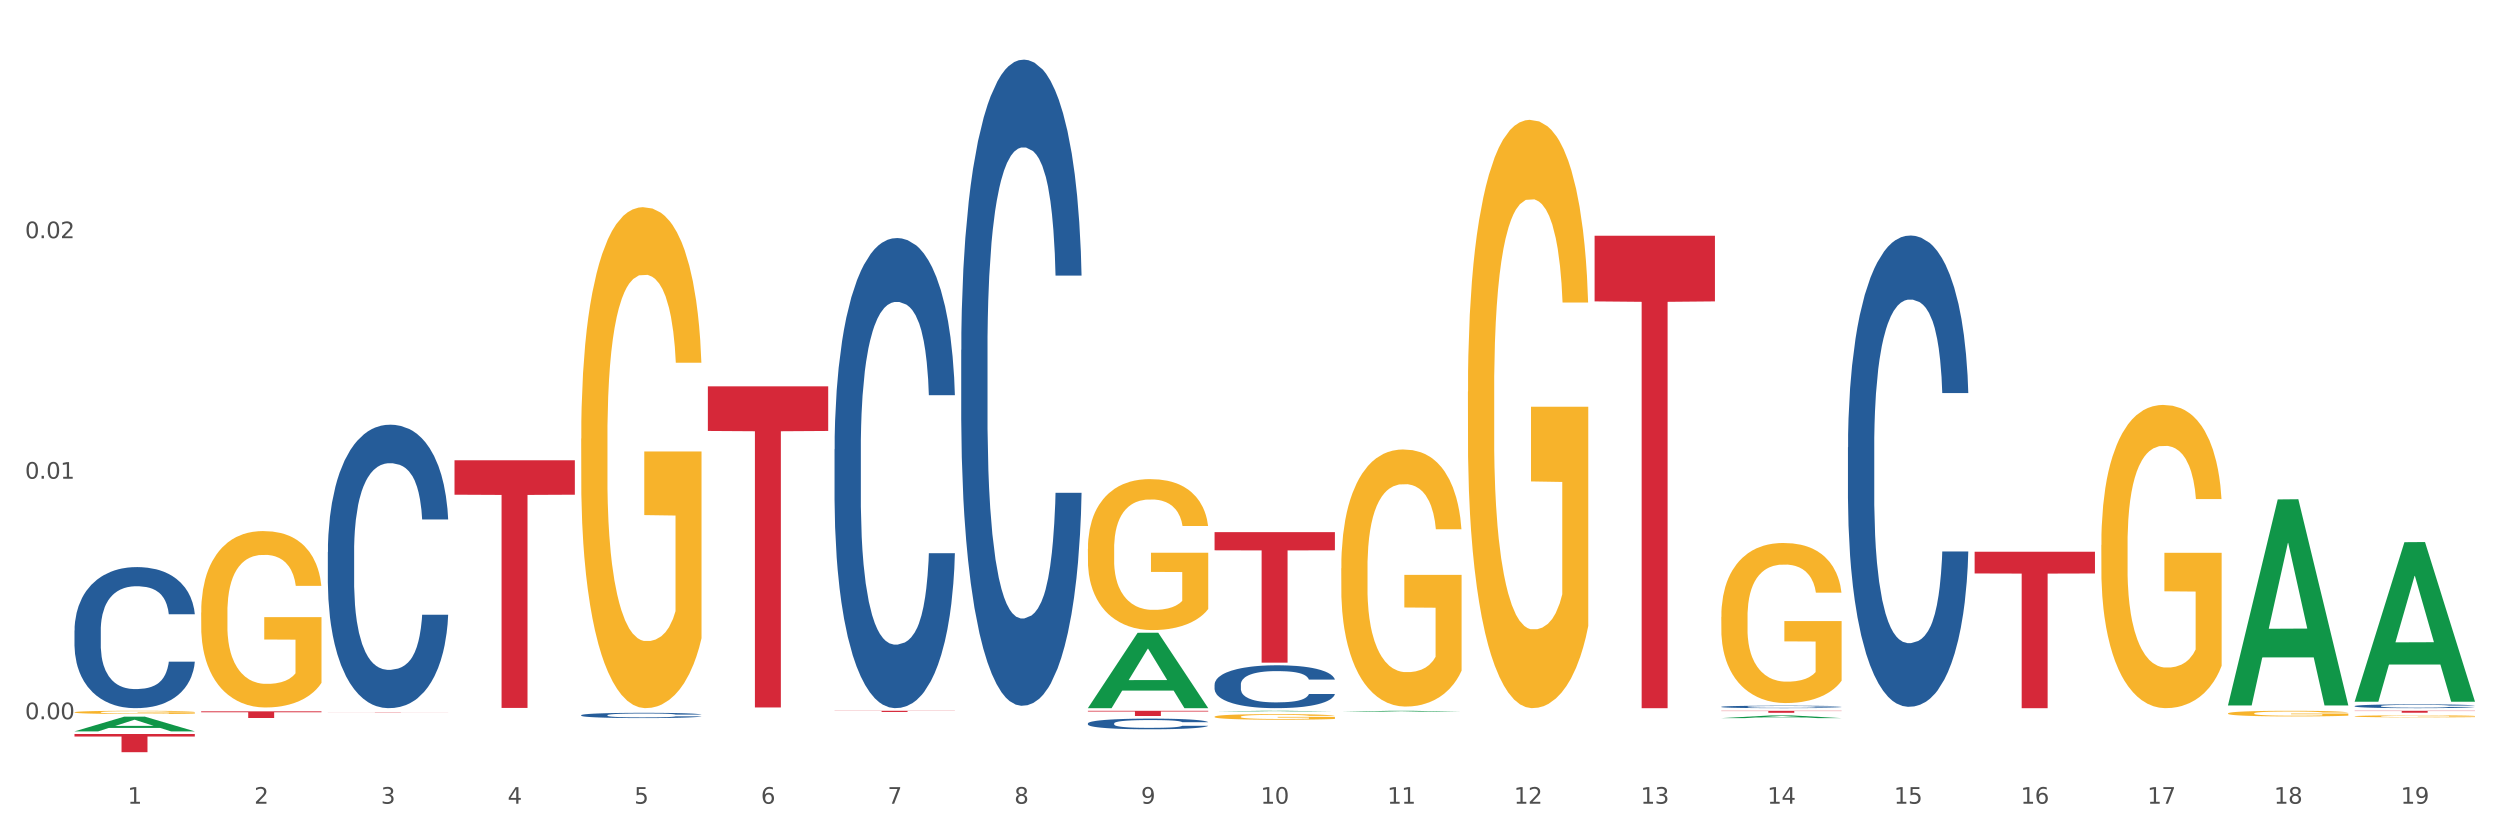 <?xml version="1.0" encoding="utf-8" standalone="no"?>
<!DOCTYPE svg PUBLIC "-//W3C//DTD SVG 1.1//EN"
  "http://www.w3.org/Graphics/SVG/1.1/DTD/svg11.dtd">
<svg xmlns:xlink="http://www.w3.org/1999/xlink" width="1080pt" height="360pt" viewBox="0 0 1080 360" xmlns="http://www.w3.org/2000/svg" version="1.1">
 <rect x="0" y="0" width="1080" height="360" fill="#333333" stroke="none"/>
 <defs>
  <style type="text/css">*{stroke-linejoin: round; stroke-linecap: butt}</style>
 </defs>
 <g id="figure_1">
  <g id="patch_1">
   <path d="M 0 360 
L 1080 360 
L 1080 0 
L 0 0 
z
" style="fill: #ffffff; stroke: #ffffff; stroke-linejoin: miter"/>
  </g>
  <g id="axes_1">
   <g id="matplotlib.axis_1">
    <g id="xtick_1">
     <g id="text_1">
      <!-- 1 -->
      <g style="fill: #4d4d4d" transform="translate(55.115 347.204) scale(0.096 -0.096)">
       <defs>
        <path id="DejaVuSans-31" d="M 794 531 
L 1825 531 
L 1825 4091 
L 703 3866 
L 703 4441 
L 1819 4666 
L 2450 4666 
L 2450 531 
L 3481 531 
L 3481 0 
L 794 0 
L 794 531 
z
" transform="scale(0.016)"/>
       </defs>
       <use xlink:href="#DejaVuSans-31"/>
      </g>
     </g>
    </g>
    <g id="xtick_2">
     <g id="text_2">
      <!-- 2 -->
      <g style="fill: #4d4d4d" transform="translate(109.839 347.204) scale(0.096 -0.096)">
       <defs>
        <path id="DejaVuSans-32" d="M 1228 531 
L 3431 531 
L 3431 0 
L 469 0 
L 469 531 
Q 828 903 1448 1529 
Q 2069 2156 2228 2338 
Q 2531 2678 2651 2914 
Q 2772 3150 2772 3378 
Q 2772 3750 2511 3984 
Q 2250 4219 1831 4219 
Q 1534 4219 1204 4116 
Q 875 4013 500 3803 
L 500 4441 
Q 881 4594 1212 4672 
Q 1544 4750 1819 4750 
Q 2544 4750 2975 4387 
Q 3406 4025 3406 3419 
Q 3406 3131 3298 2873 
Q 3191 2616 2906 2266 
Q 2828 2175 2409 1742 
Q 1991 1309 1228 531 
z
" transform="scale(0.016)"/>
       </defs>
       <use xlink:href="#DejaVuSans-32"/>
      </g>
     </g>
    </g>
    <g id="xtick_3">
     <g id="text_3">
      <!-- 3 -->
      <g style="fill: #4d4d4d" transform="translate(164.564 347.204) scale(0.096 -0.096)">
       <defs>
        <path id="DejaVuSans-33" d="M 2597 2516 
Q 3050 2419 3304 2112 
Q 3559 1806 3559 1356 
Q 3559 666 3084 287 
Q 2609 -91 1734 -91 
Q 1441 -91 1130 -33 
Q 819 25 488 141 
L 488 750 
Q 750 597 1062 519 
Q 1375 441 1716 441 
Q 2309 441 2620 675 
Q 2931 909 2931 1356 
Q 2931 1769 2642 2001 
Q 2353 2234 1838 2234 
L 1294 2234 
L 1294 2753 
L 1863 2753 
Q 2328 2753 2575 2939 
Q 2822 3125 2822 3475 
Q 2822 3834 2567 4026 
Q 2313 4219 1838 4219 
Q 1578 4219 1281 4162 
Q 984 4106 628 3988 
L 628 4550 
Q 988 4650 1302 4700 
Q 1616 4750 1894 4750 
Q 2613 4750 3031 4423 
Q 3450 4097 3450 3541 
Q 3450 3153 3228 2886 
Q 3006 2619 2597 2516 
z
" transform="scale(0.016)"/>
       </defs>
       <use xlink:href="#DejaVuSans-33"/>
      </g>
     </g>
    </g>
    <g id="xtick_4">
     <g id="text_4">
      <!-- 4 -->
      <g style="fill: #4d4d4d" transform="translate(219.288 347.204) scale(0.096 -0.096)">
       <defs>
        <path id="DejaVuSans-34" d="M 2419 4116 
L 825 1625 
L 2419 1625 
L 2419 4116 
z
M 2253 4666 
L 3047 4666 
L 3047 1625 
L 3713 1625 
L 3713 1100 
L 3047 1100 
L 3047 0 
L 2419 0 
L 2419 1100 
L 313 1100 
L 313 1709 
L 2253 4666 
z
" transform="scale(0.016)"/>
       </defs>
       <use xlink:href="#DejaVuSans-34"/>
      </g>
     </g>
    </g>
    <g id="xtick_5">
     <g id="text_5">
      <!-- 5 -->
      <g style="fill: #4d4d4d" transform="translate(274.012 347.204) scale(0.096 -0.096)">
       <defs>
        <path id="DejaVuSans-35" d="M 691 4666 
L 3169 4666 
L 3169 4134 
L 1269 4134 
L 1269 2991 
Q 1406 3038 1543 3061 
Q 1681 3084 1819 3084 
Q 2600 3084 3056 2656 
Q 3513 2228 3513 1497 
Q 3513 744 3044 326 
Q 2575 -91 1722 -91 
Q 1428 -91 1123 -41 
Q 819 9 494 109 
L 494 744 
Q 775 591 1075 516 
Q 1375 441 1709 441 
Q 2250 441 2565 725 
Q 2881 1009 2881 1497 
Q 2881 1984 2565 2268 
Q 2250 2553 1709 2553 
Q 1456 2553 1204 2497 
Q 953 2441 691 2322 
L 691 4666 
z
" transform="scale(0.016)"/>
       </defs>
       <use xlink:href="#DejaVuSans-35"/>
      </g>
     </g>
    </g>
    <g id="xtick_6">
     <g id="text_6">
      <!-- 6 -->
      <g style="fill: #4d4d4d" transform="translate(328.736 347.204) scale(0.096 -0.096)">
       <defs>
        <path id="DejaVuSans-36" d="M 2113 2584 
Q 1688 2584 1439 2293 
Q 1191 2003 1191 1497 
Q 1191 994 1439 701 
Q 1688 409 2113 409 
Q 2538 409 2786 701 
Q 3034 994 3034 1497 
Q 3034 2003 2786 2293 
Q 2538 2584 2113 2584 
z
M 3366 4563 
L 3366 3988 
Q 3128 4100 2886 4159 
Q 2644 4219 2406 4219 
Q 1781 4219 1451 3797 
Q 1122 3375 1075 2522 
Q 1259 2794 1537 2939 
Q 1816 3084 2150 3084 
Q 2853 3084 3261 2657 
Q 3669 2231 3669 1497 
Q 3669 778 3244 343 
Q 2819 -91 2113 -91 
Q 1303 -91 875 529 
Q 447 1150 447 2328 
Q 447 3434 972 4092 
Q 1497 4750 2381 4750 
Q 2619 4750 2861 4703 
Q 3103 4656 3366 4563 
z
" transform="scale(0.016)"/>
       </defs>
       <use xlink:href="#DejaVuSans-36"/>
      </g>
     </g>
    </g>
    <g id="xtick_7">
     <g id="text_7">
      <!-- 7 -->
      <g style="fill: #4d4d4d" transform="translate(383.461 347.204) scale(0.096 -0.096)">
       <defs>
        <path id="DejaVuSans-37" d="M 525 4666 
L 3525 4666 
L 3525 4397 
L 1831 0 
L 1172 0 
L 2766 4134 
L 525 4134 
L 525 4666 
z
" transform="scale(0.016)"/>
       </defs>
       <use xlink:href="#DejaVuSans-37"/>
      </g>
     </g>
    </g>
    <g id="xtick_8">
     <g id="text_8">
      <!-- 8 -->
      <g style="fill: #4d4d4d" transform="translate(438.185 347.204) scale(0.096 -0.096)">
       <defs>
        <path id="DejaVuSans-38" d="M 2034 2216 
Q 1584 2216 1326 1975 
Q 1069 1734 1069 1313 
Q 1069 891 1326 650 
Q 1584 409 2034 409 
Q 2484 409 2743 651 
Q 3003 894 3003 1313 
Q 3003 1734 2745 1975 
Q 2488 2216 2034 2216 
z
M 1403 2484 
Q 997 2584 770 2862 
Q 544 3141 544 3541 
Q 544 4100 942 4425 
Q 1341 4750 2034 4750 
Q 2731 4750 3128 4425 
Q 3525 4100 3525 3541 
Q 3525 3141 3298 2862 
Q 3072 2584 2669 2484 
Q 3125 2378 3379 2068 
Q 3634 1759 3634 1313 
Q 3634 634 3220 271 
Q 2806 -91 2034 -91 
Q 1263 -91 848 271 
Q 434 634 434 1313 
Q 434 1759 690 2068 
Q 947 2378 1403 2484 
z
M 1172 3481 
Q 1172 3119 1398 2916 
Q 1625 2713 2034 2713 
Q 2441 2713 2670 2916 
Q 2900 3119 2900 3481 
Q 2900 3844 2670 4047 
Q 2441 4250 2034 4250 
Q 1625 4250 1398 4047 
Q 1172 3844 1172 3481 
z
" transform="scale(0.016)"/>
       </defs>
       <use xlink:href="#DejaVuSans-38"/>
      </g>
     </g>
    </g>
    <g id="xtick_9">
     <g id="text_9">
      <!-- 9 -->
      <g style="fill: #4d4d4d" transform="translate(492.909 347.204) scale(0.096 -0.096)">
       <defs>
        <path id="DejaVuSans-39" d="M 703 97 
L 703 672 
Q 941 559 1184 500 
Q 1428 441 1663 441 
Q 2288 441 2617 861 
Q 2947 1281 2994 2138 
Q 2813 1869 2534 1725 
Q 2256 1581 1919 1581 
Q 1219 1581 811 2004 
Q 403 2428 403 3163 
Q 403 3881 828 4315 
Q 1253 4750 1959 4750 
Q 2769 4750 3195 4129 
Q 3622 3509 3622 2328 
Q 3622 1225 3098 567 
Q 2575 -91 1691 -91 
Q 1453 -91 1209 -44 
Q 966 3 703 97 
z
M 1959 2075 
Q 2384 2075 2632 2365 
Q 2881 2656 2881 3163 
Q 2881 3666 2632 3958 
Q 2384 4250 1959 4250 
Q 1534 4250 1286 3958 
Q 1038 3666 1038 3163 
Q 1038 2656 1286 2365 
Q 1534 2075 1959 2075 
z
" transform="scale(0.016)"/>
       </defs>
       <use xlink:href="#DejaVuSans-39"/>
      </g>
     </g>
    </g>
    <g id="xtick_10">
     <g id="text_10">
      <!-- 10 -->
      <g style="fill: #4d4d4d" transform="translate(544.58 347.204) scale(0.096 -0.096)">
       <defs>
        <path id="DejaVuSans-30" d="M 2034 4250 
Q 1547 4250 1301 3770 
Q 1056 3291 1056 2328 
Q 1056 1369 1301 889 
Q 1547 409 2034 409 
Q 2525 409 2770 889 
Q 3016 1369 3016 2328 
Q 3016 3291 2770 3770 
Q 2525 4250 2034 4250 
z
M 2034 4750 
Q 2819 4750 3233 4129 
Q 3647 3509 3647 2328 
Q 3647 1150 3233 529 
Q 2819 -91 2034 -91 
Q 1250 -91 836 529 
Q 422 1150 422 2328 
Q 422 3509 836 4129 
Q 1250 4750 2034 4750 
z
" transform="scale(0.016)"/>
       </defs>
       <use xlink:href="#DejaVuSans-31"/>
       <use xlink:href="#DejaVuSans-30" transform="translate(63.623 0)"/>
      </g>
     </g>
    </g>
    <g id="xtick_11">
     <g id="text_11">
      <!-- 11 -->
      <g style="fill: #4d4d4d" transform="translate(599.304 347.204) scale(0.096 -0.096)">
       <use xlink:href="#DejaVuSans-31"/>
       <use xlink:href="#DejaVuSans-31" transform="translate(63.623 0)"/>
      </g>
     </g>
    </g>
    <g id="xtick_12">
     <g id="text_12">
      <!-- 12 -->
      <g style="fill: #4d4d4d" transform="translate(654.028 347.204) scale(0.096 -0.096)">
       <use xlink:href="#DejaVuSans-31"/>
       <use xlink:href="#DejaVuSans-32" transform="translate(63.623 0)"/>
      </g>
     </g>
    </g>
    <g id="xtick_13">
     <g id="text_13">
      <!-- 13 -->
      <g style="fill: #4d4d4d" transform="translate(708.752 347.204) scale(0.096 -0.096)">
       <use xlink:href="#DejaVuSans-31"/>
       <use xlink:href="#DejaVuSans-33" transform="translate(63.623 0)"/>
      </g>
     </g>
    </g>
    <g id="xtick_14">
     <g id="text_14">
      <!-- 14 -->
      <g style="fill: #4d4d4d" transform="translate(763.477 347.204) scale(0.096 -0.096)">
       <use xlink:href="#DejaVuSans-31"/>
       <use xlink:href="#DejaVuSans-34" transform="translate(63.623 0)"/>
      </g>
     </g>
    </g>
    <g id="xtick_15">
     <g id="text_15">
      <!-- 15 -->
      <g style="fill: #4d4d4d" transform="translate(818.201 347.204) scale(0.096 -0.096)">
       <use xlink:href="#DejaVuSans-31"/>
       <use xlink:href="#DejaVuSans-35" transform="translate(63.623 0)"/>
      </g>
     </g>
    </g>
    <g id="xtick_16">
     <g id="text_16">
      <!-- 16 -->
      <g style="fill: #4d4d4d" transform="translate(872.925 347.204) scale(0.096 -0.096)">
       <use xlink:href="#DejaVuSans-31"/>
       <use xlink:href="#DejaVuSans-36" transform="translate(63.623 0)"/>
      </g>
     </g>
    </g>
    <g id="xtick_17">
     <g id="text_17">
      <!-- 17 -->
      <g style="fill: #4d4d4d" transform="translate(927.649 347.204) scale(0.096 -0.096)">
       <use xlink:href="#DejaVuSans-31"/>
       <use xlink:href="#DejaVuSans-37" transform="translate(63.623 0)"/>
      </g>
     </g>
    </g>
    <g id="xtick_18">
     <g id="text_18">
      <!-- 18 -->
      <g style="fill: #4d4d4d" transform="translate(982.374 347.204) scale(0.096 -0.096)">
       <use xlink:href="#DejaVuSans-31"/>
       <use xlink:href="#DejaVuSans-38" transform="translate(63.623 0)"/>
      </g>
     </g>
    </g>
    <g id="xtick_19">
     <g id="text_19">
      <!-- 19 -->
      <g style="fill: #4d4d4d" transform="translate(1037.098 347.204) scale(0.096 -0.096)">
       <use xlink:href="#DejaVuSans-31"/>
       <use xlink:href="#DejaVuSans-39" transform="translate(63.623 0)"/>
      </g>
     </g>
    </g>
    <g id="xtick_20"/>
    <g id="xtick_21"/>
    <g id="xtick_22"/>
    <g id="xtick_23"/>
    <g id="xtick_24"/>
    <g id="xtick_25"/>
    <g id="xtick_26"/>
    <g id="xtick_27"/>
    <g id="xtick_28"/>
    <g id="xtick_29"/>
    <g id="xtick_30"/>
    <g id="xtick_31"/>
    <g id="xtick_32"/>
    <g id="xtick_33"/>
    <g id="xtick_34"/>
    <g id="xtick_35"/>
    <g id="xtick_36"/>
    <g id="xtick_37"/>
   </g>
   <g id="matplotlib.axis_2">
    <g id="ytick_1">
     <g id="text_20">
      <!-- 0.00 -->
      <g style="fill: #4d4d4d" transform="translate(10.8 310.702) scale(0.096 -0.096)">
       <defs>
        <path id="DejaVuSans-2e" d="M 684 794 
L 1344 794 
L 1344 0 
L 684 0 
L 684 794 
z
" transform="scale(0.016)"/>
       </defs>
       <use xlink:href="#DejaVuSans-30"/>
       <use xlink:href="#DejaVuSans-2e" transform="translate(63.623 0)"/>
       <use xlink:href="#DejaVuSans-30" transform="translate(95.41 0)"/>
       <use xlink:href="#DejaVuSans-30" transform="translate(159.033 0)"/>
      </g>
     </g>
    </g>
    <g id="ytick_2">
     <g id="text_21">
      <!-- 0.01 -->
      <g style="fill: #4d4d4d" transform="translate(10.8 206.801) scale(0.096 -0.096)">
       <use xlink:href="#DejaVuSans-30"/>
       <use xlink:href="#DejaVuSans-2e" transform="translate(63.623 0)"/>
       <use xlink:href="#DejaVuSans-30" transform="translate(95.41 0)"/>
       <use xlink:href="#DejaVuSans-31" transform="translate(159.033 0)"/>
      </g>
     </g>
    </g>
    <g id="ytick_3">
     <g id="text_22">
      <!-- 0.02 -->
      <g style="fill: #4d4d4d" transform="translate(10.8 102.901) scale(0.096 -0.096)">
       <use xlink:href="#DejaVuSans-30"/>
       <use xlink:href="#DejaVuSans-2e" transform="translate(63.623 0)"/>
       <use xlink:href="#DejaVuSans-30" transform="translate(95.41 0)"/>
       <use xlink:href="#DejaVuSans-32" transform="translate(159.033 0)"/>
      </g>
     </g>
    </g>
    <g id="ytick_4"/>
    <g id="ytick_5"/>
    <g id="ytick_6"/>
   </g>
   <g id="PolyCollection_1">
    <path d="M 32.175 315.946 
L 32.229 315.94 
L 53.667 309.592 
L 62.564 309.586 
L 84.163 315.958 
L 73.873 315.958 
L 69.21 314.475 
L 47.075 314.475 
L 46.914 314.498 
L 42.412 315.958 
L 32.175 315.958 
L 32.175 315.946 
L 49.862 313.589 
L 66.423 313.583 
L 58.223 310.944 
L 58.115 310.933 
L 58.008 310.95 
L 49.808 313.583 
L 49.862 313.589 
L 32.175 315.946 
z
" clip-path="url(#p124b874a64)" style="fill: #109648"/>
    <path d="M 743.591 307.055 
L 795.579 307.055 
L 795.579 307.176 
L 775.128 307.177 
L 775.128 307.928 
L 763.918 307.928 
L 763.918 307.177 
L 743.591 307.176 
L 743.591 307.055 
L 743.591 307.055 
z
" clip-path="url(#p124b874a64)" style="fill: #d62839"/>
    <path d="M 688.866 101.842 
L 740.854 101.842 
L 740.854 130.203 
L 720.404 130.395 
L 720.404 305.929 
L 709.193 305.929 
L 709.193 130.395 
L 688.866 130.203 
L 688.866 102.034 
L 688.866 101.842 
z
" clip-path="url(#p124b874a64)" style="fill: #d62839"/>
    <path d="M 524.693 229.895 
L 576.682 229.895 
L 576.682 237.729 
L 556.231 237.782 
L 556.231 286.273 
L 545.021 286.273 
L 545.021 237.782 
L 524.693 237.729 
L 524.693 229.948 
L 524.693 229.895 
z
" clip-path="url(#p124b874a64)" style="fill: #d62839"/>
    <path d="M 469.969 307.055 
L 521.957 307.055 
L 521.957 307.369 
L 501.507 307.371 
L 501.507 309.314 
L 490.296 309.314 
L 490.296 307.371 
L 469.969 307.369 
L 469.969 307.057 
L 469.969 307.055 
z
" clip-path="url(#p124b874a64)" style="fill: #d62839"/>
    <path d="M 360.521 307.055 
L 412.509 307.055 
L 412.509 307.127 
L 392.058 307.127 
L 392.058 307.573 
L 380.848 307.573 
L 380.848 307.127 
L 360.521 307.127 
L 360.521 307.055 
L 360.521 307.055 
z
" clip-path="url(#p124b874a64)" style="fill: #d62839"/>
    <path d="M 305.796 166.886 
L 357.784 166.886 
L 357.784 186.168 
L 337.334 186.298 
L 337.334 305.637 
L 326.123 305.637 
L 326.123 186.298 
L 305.796 186.168 
L 305.796 167.016 
L 305.796 166.886 
z
" clip-path="url(#p124b874a64)" style="fill: #d62839"/>
    <path d="M 196.348 198.844 
L 248.336 198.844 
L 248.336 213.711 
L 227.886 213.811 
L 227.886 305.824 
L 216.675 305.824 
L 216.675 213.811 
L 196.348 213.711 
L 196.348 198.945 
L 196.348 198.844 
z
" clip-path="url(#p124b874a64)" style="fill: #d62839"/>
    <path d="M 141.624 307.654 
L 193.612 307.654 
L 193.612 307.669 
L 173.161 307.67 
L 173.161 307.767 
L 161.951 307.767 
L 161.951 307.67 
L 141.624 307.669 
L 141.624 307.654 
L 141.624 307.654 
z
" clip-path="url(#p124b874a64)" style="fill: #d62839"/>
    <path d="M 86.899 307.309 
L 138.887 307.309 
L 138.887 307.709 
L 118.437 307.712 
L 118.437 310.184 
L 107.226 310.184 
L 107.226 307.712 
L 86.899 307.709 
L 86.899 307.312 
L 86.899 307.309 
z
" clip-path="url(#p124b874a64)" style="fill: #d62839"/>
    <path d="M 32.175 317.084 
L 84.163 317.084 
L 84.163 318.177 
L 63.713 318.184 
L 63.713 324.95 
L 52.502 324.95 
L 52.502 318.184 
L 32.175 318.177 
L 32.175 317.091 
L 32.175 317.084 
z
" clip-path="url(#p124b874a64)" style="fill: #d62839"/>
    <path d="M 141.624 238.489 
L 141.685 238.377 
L 141.685 235.246 
L 141.869 230.996 
L 142.545 223.167 
L 143.406 217.239 
L 144.88 210.305 
L 145.679 207.397 
L 146.724 204.154 
L 148.875 198.897 
L 151.333 194.424 
L 153.054 191.963 
L 154.344 190.397 
L 157.232 187.601 
L 158.891 186.371 
L 160.612 185.365 
L 162.087 184.694 
L 164.545 183.911 
L 166.511 183.575 
L 168.785 183.463 
L 170.69 183.575 
L 173.21 184.023 
L 176.897 185.365 
L 178.31 186.148 
L 180.215 187.49 
L 182.182 189.279 
L 183.779 191.069 
L 185.623 193.641 
L 187.528 196.996 
L 189.371 201.246 
L 190.662 205.161 
L 191.707 209.299 
L 192.628 214.331 
L 193.304 219.812 
L 193.612 224.397 
L 182.366 224.397 
L 182.059 220.259 
L 181.444 215.785 
L 180.83 212.766 
L 180.154 210.305 
L 179.109 207.509 
L 178.187 205.72 
L 176.651 203.595 
L 175.238 202.253 
L 174.07 201.47 
L 172.657 200.799 
L 169.645 200.128 
L 167.495 200.128 
L 166.143 200.351 
L 164.484 200.911 
L 163.07 201.693 
L 161.411 203.036 
L 160.12 204.489 
L 158.83 206.391 
L 158.093 207.733 
L 156.986 210.193 
L 156.249 212.207 
L 155.266 215.674 
L 154.713 218.134 
L 153.73 224.509 
L 153.299 229.206 
L 153.115 232.45 
L 152.992 236.029 
L 152.992 253.476 
L 153.361 261.305 
L 153.668 264.66 
L 154.16 268.463 
L 155.081 273.384 
L 156.433 278.193 
L 157.847 281.66 
L 159.014 283.785 
L 160.12 285.351 
L 161.227 286.581 
L 162.579 287.699 
L 163.685 288.37 
L 165.344 289.041 
L 167.31 289.377 
L 168.847 289.377 
L 171.981 288.818 
L 173.394 288.259 
L 174.746 287.476 
L 176.221 286.245 
L 177.388 284.903 
L 178.064 283.897 
L 179.17 281.772 
L 180.031 279.535 
L 180.768 276.963 
L 181.26 274.726 
L 181.813 271.371 
L 182.243 267.568 
L 182.366 265.555 
L 193.612 265.555 
L 193.366 269.581 
L 192.936 273.495 
L 192.075 278.752 
L 191.399 281.772 
L 190.355 285.463 
L 189.249 288.594 
L 187.712 292.061 
L 186.299 294.633 
L 184.824 296.87 
L 183.226 298.883 
L 180.338 301.679 
L 179.293 302.462 
L 177.081 303.804 
L 175.36 304.587 
L 172.841 305.37 
L 170.26 305.818 
L 167.556 305.929 
L 165.16 305.706 
L 162.517 305.035 
L 160.858 304.364 
L 159.014 303.357 
L 156.864 301.791 
L 154.836 299.89 
L 152.931 297.653 
L 151.149 295.081 
L 149.489 292.173 
L 147.339 287.364 
L 145.741 282.666 
L 144.573 278.305 
L 143.774 274.614 
L 142.975 269.917 
L 142.545 266.673 
L 141.869 258.844 
L 141.624 251.575 
L 141.624 238.489 
z
" clip-path="url(#p124b874a64)" style="fill: #255c99"/>
    <path d="M 1017.212 309.434 
L 1017.273 309.433 
L 1017.273 309.404 
L 1017.396 309.379 
L 1018.01 309.318 
L 1018.931 309.267 
L 1019.606 309.24 
L 1020.281 309.218 
L 1021.079 309.196 
L 1022.061 309.174 
L 1023.841 309.14 
L 1024.946 309.123 
L 1026.296 309.105 
L 1028.751 309.079 
L 1030.531 309.064 
L 1032.373 309.052 
L 1035.38 309.038 
L 1037.344 309.031 
L 1039.431 309.026 
L 1041.948 309.023 
L 1043.85 309.022 
L 1048.024 309.025 
L 1051.584 309.032 
L 1053.303 309.038 
L 1055.512 309.047 
L 1056.679 309.054 
L 1058.581 309.067 
L 1060.546 309.084 
L 1061.896 309.099 
L 1063.921 309.126 
L 1065.456 309.154 
L 1066.868 309.188 
L 1067.604 309.212 
L 1068.157 309.234 
L 1068.648 309.259 
L 1069.139 309.299 
L 1058.09 309.299 
L 1057.661 309.27 
L 1056.986 309.244 
L 1056.004 309.217 
L 1055.144 309.201 
L 1053.671 309.181 
L 1052.321 309.168 
L 1050.909 309.158 
L 1049.19 309.15 
L 1047.84 309.146 
L 1045.937 309.143 
L 1042.193 309.143 
L 1039.677 309.15 
L 1037.958 309.158 
L 1036.853 309.165 
L 1035.871 309.174 
L 1034.766 309.185 
L 1033.477 309.202 
L 1032.557 309.217 
L 1031.636 309.237 
L 1030.899 309.257 
L 1030.224 309.279 
L 1029.672 309.304 
L 1029.242 309.329 
L 1028.874 309.36 
L 1028.567 309.411 
L 1028.567 309.523 
L 1028.69 309.548 
L 1028.997 309.581 
L 1029.365 309.607 
L 1029.979 309.637 
L 1030.531 309.657 
L 1031.575 309.687 
L 1032.741 309.711 
L 1033.662 309.726 
L 1034.582 309.739 
L 1036.178 309.757 
L 1037.958 309.772 
L 1039.493 309.781 
L 1041.579 309.789 
L 1042.991 309.792 
L 1044.219 309.794 
L 1047.226 309.794 
L 1049.375 309.792 
L 1051.768 309.786 
L 1053.61 309.779 
L 1055.144 309.77 
L 1056.863 309.755 
L 1057.968 309.741 
L 1057.968 309.571 
L 1044.464 309.57 
L 1044.464 309.457 
L 1069.2 309.457 
L 1069.2 309.789 
L 1068.157 309.806 
L 1066.99 309.822 
L 1065.763 309.836 
L 1063.921 309.853 
L 1061.712 309.869 
L 1059.748 309.88 
L 1057.661 309.89 
L 1055.206 309.899 
L 1052.014 309.907 
L 1050.05 309.91 
L 1047.595 309.913 
L 1044.71 309.914 
L 1042.193 309.912 
L 1039.738 309.908 
L 1037.16 309.901 
L 1034.644 309.89 
L 1032.741 309.879 
L 1030.838 309.866 
L 1028.813 309.849 
L 1027.217 309.833 
L 1025.989 309.818 
L 1024.639 309.8 
L 1023.166 309.775 
L 1022.061 309.753 
L 1021.079 309.73 
L 1020.035 309.701 
L 1019.299 309.676 
L 1018.562 309.644 
L 1018.133 309.621 
L 1017.642 309.584 
L 1017.273 309.533 
L 1017.212 309.434 
z
" clip-path="url(#p124b874a64)" style="fill: #f7b32b"/>
    <path d="M 962.488 308.185 
L 962.549 308.183 
L 962.549 308.102 
L 962.672 308.033 
L 963.286 307.865 
L 964.206 307.727 
L 964.881 307.653 
L 965.557 307.593 
L 966.355 307.533 
L 967.337 307.47 
L 969.117 307.379 
L 970.221 307.332 
L 971.572 307.282 
L 974.027 307.211 
L 975.807 307.171 
L 977.648 307.137 
L 980.656 307.097 
L 982.62 307.079 
L 984.707 307.066 
L 987.223 307.057 
L 989.126 307.055 
L 993.3 307.061 
L 996.86 307.081 
L 998.579 307.097 
L 1000.788 307.124 
L 1001.954 307.142 
L 1003.857 307.177 
L 1005.821 307.224 
L 1007.172 307.265 
L 1009.197 307.341 
L 1010.732 307.416 
L 1012.143 307.51 
L 1012.88 307.575 
L 1013.432 307.635 
L 1013.923 307.705 
L 1014.414 307.814 
L 1003.366 307.814 
L 1002.936 307.736 
L 1002.261 307.662 
L 1001.279 307.591 
L 1000.42 307.546 
L 998.947 307.49 
L 997.596 307.454 
L 996.185 307.428 
L 994.466 307.405 
L 993.116 307.394 
L 991.213 307.385 
L 987.469 307.387 
L 984.952 307.405 
L 983.234 307.428 
L 982.129 307.448 
L 981.147 307.47 
L 980.042 307.501 
L 978.753 307.548 
L 977.832 307.591 
L 976.912 307.644 
L 976.175 307.698 
L 975.5 307.76 
L 974.948 307.827 
L 974.518 307.897 
L 974.15 307.982 
L 973.843 308.122 
L 973.843 308.428 
L 973.966 308.498 
L 974.272 308.589 
L 974.641 308.658 
L 975.255 308.741 
L 975.807 308.797 
L 976.85 308.877 
L 978.017 308.944 
L 978.937 308.987 
L 979.858 309.022 
L 981.454 309.072 
L 983.234 309.112 
L 984.768 309.136 
L 986.855 309.159 
L 988.267 309.168 
L 989.494 309.172 
L 992.502 309.172 
L 994.65 309.165 
L 997.044 309.15 
L 998.885 309.13 
L 1000.42 309.105 
L 1002.139 309.065 
L 1003.243 309.027 
L 1003.243 308.56 
L 989.74 308.558 
L 989.74 308.247 
L 1014.476 308.247 
L 1014.476 309.159 
L 1013.432 309.206 
L 1012.266 309.248 
L 1011.038 309.286 
L 1009.197 309.333 
L 1006.987 309.378 
L 1005.023 309.409 
L 1002.936 309.436 
L 1000.481 309.46 
L 997.29 309.483 
L 995.325 309.491 
L 992.87 309.498 
L 989.985 309.5 
L 987.469 309.496 
L 985.014 309.485 
L 982.436 309.465 
L 979.919 309.436 
L 978.017 309.407 
L 976.114 309.371 
L 974.088 309.324 
L 972.492 309.279 
L 971.265 309.239 
L 969.915 309.188 
L 968.441 309.121 
L 967.337 309.06 
L 966.355 308.998 
L 965.311 308.917 
L 964.575 308.848 
L 963.838 308.761 
L 963.408 308.696 
L 962.917 308.596 
L 962.549 308.455 
L 962.488 308.185 
z
" clip-path="url(#p124b874a64)" style="fill: #f7b32b"/>
    <path d="M 907.763 235.461 
L 907.825 235.341 
L 907.825 231.034 
L 907.948 227.325 
L 908.561 218.352 
L 909.482 210.934 
L 910.157 206.986 
L 910.832 203.756 
L 911.63 200.525 
L 912.612 197.175 
L 914.392 192.27 
L 915.497 189.758 
L 916.847 187.126 
L 919.303 183.297 
L 921.083 181.143 
L 922.924 179.349 
L 925.932 177.195 
L 927.896 176.238 
L 929.983 175.52 
L 932.499 175.042 
L 934.402 174.922 
L 938.576 175.281 
L 942.136 176.358 
L 943.854 177.195 
L 946.064 178.631 
L 947.23 179.588 
L 949.133 181.502 
L 951.097 184.015 
L 952.447 186.168 
L 954.473 190.236 
L 956.007 194.304 
L 957.419 199.329 
L 958.156 202.799 
L 958.708 206.029 
L 959.199 209.738 
L 959.69 215.6 
L 948.642 215.6 
L 948.212 211.413 
L 947.537 207.465 
L 946.555 203.636 
L 945.696 201.243 
L 944.223 198.252 
L 942.872 196.338 
L 941.46 194.902 
L 939.742 193.706 
L 938.392 193.108 
L 936.489 192.629 
L 932.745 192.749 
L 930.228 193.706 
L 928.51 194.902 
L 927.405 195.979 
L 926.423 197.175 
L 925.318 198.85 
L 924.029 201.363 
L 923.108 203.636 
L 922.187 206.507 
L 921.451 209.379 
L 920.776 212.729 
L 920.223 216.318 
L 919.794 220.027 
L 919.425 224.573 
L 919.119 232.111 
L 919.119 248.502 
L 919.241 252.21 
L 919.548 257.116 
L 919.916 260.825 
L 920.53 265.251 
L 921.083 268.242 
L 922.126 272.55 
L 923.292 276.139 
L 924.213 278.412 
L 925.134 280.326 
L 926.73 282.958 
L 928.51 285.112 
L 930.044 286.428 
L 932.131 287.624 
L 933.543 288.103 
L 934.77 288.342 
L 937.778 288.342 
L 939.926 287.983 
L 942.32 287.146 
L 944.161 286.069 
L 945.696 284.753 
L 947.414 282.599 
L 948.519 280.565 
L 948.519 255.56 
L 935.016 255.441 
L 935.016 238.811 
L 959.751 238.811 
L 959.751 287.624 
L 958.708 290.137 
L 957.542 292.41 
L 956.314 294.444 
L 954.473 296.956 
L 952.263 299.349 
L 950.299 301.024 
L 948.212 302.46 
L 945.757 303.776 
L 942.565 304.972 
L 940.601 305.451 
L 938.146 305.81 
L 935.261 305.929 
L 932.745 305.69 
L 930.29 305.092 
L 927.712 304.015 
L 925.195 302.46 
L 923.292 300.905 
L 921.39 298.99 
L 919.364 296.478 
L 917.768 294.085 
L 916.541 291.931 
L 915.19 289.18 
L 913.717 285.59 
L 912.612 282.36 
L 911.63 279.01 
L 910.587 274.703 
L 909.85 270.994 
L 909.114 266.328 
L 908.684 262.859 
L 908.193 257.475 
L 907.825 249.937 
L 907.763 235.461 
z
" clip-path="url(#p124b874a64)" style="fill: #f7b32b"/>
    <path d="M 853.039 238.339 
L 905.027 238.339 
L 905.027 247.732 
L 884.577 247.795 
L 884.577 305.929 
L 873.366 305.929 
L 873.366 247.795 
L 853.039 247.732 
L 853.039 238.403 
L 853.039 238.339 
z
" clip-path="url(#p124b874a64)" style="fill: #d62839"/>
    <path d="M 743.591 266.525 
L 743.652 266.462 
L 743.652 264.188 
L 743.775 262.23 
L 744.388 257.493 
L 745.309 253.577 
L 745.984 251.493 
L 746.66 249.787 
L 747.457 248.082 
L 748.44 246.314 
L 750.22 243.724 
L 751.324 242.398 
L 752.675 241.008 
L 755.13 238.987 
L 756.91 237.85 
L 758.751 236.903 
L 761.759 235.766 
L 763.723 235.26 
L 765.81 234.881 
L 768.326 234.629 
L 770.229 234.566 
L 774.403 234.755 
L 777.963 235.323 
L 779.681 235.766 
L 781.891 236.524 
L 783.057 237.029 
L 784.96 238.039 
L 786.924 239.366 
L 788.275 240.503 
L 790.3 242.65 
L 791.835 244.798 
L 793.246 247.45 
L 793.983 249.282 
L 794.535 250.988 
L 795.026 252.946 
L 795.517 256.04 
L 784.469 256.04 
L 784.039 253.83 
L 783.364 251.745 
L 782.382 249.724 
L 781.523 248.461 
L 780.05 246.882 
L 778.699 245.871 
L 777.288 245.114 
L 775.569 244.482 
L 774.219 244.166 
L 772.316 243.913 
L 768.572 243.977 
L 766.055 244.482 
L 764.337 245.114 
L 763.232 245.682 
L 762.25 246.314 
L 761.145 247.198 
L 759.856 248.524 
L 758.935 249.724 
L 758.015 251.24 
L 757.278 252.756 
L 756.603 254.525 
L 756.051 256.419 
L 755.621 258.377 
L 755.253 260.778 
L 754.946 264.757 
L 754.946 273.41 
L 755.068 275.368 
L 755.375 277.958 
L 755.744 279.916 
L 756.357 282.252 
L 756.91 283.832 
L 757.953 286.105 
L 759.119 288 
L 760.04 289.2 
L 760.961 290.211 
L 762.557 291.6 
L 764.337 292.737 
L 765.871 293.432 
L 767.958 294.064 
L 769.37 294.316 
L 770.597 294.443 
L 773.605 294.443 
L 775.753 294.253 
L 778.147 293.811 
L 779.988 293.243 
L 781.523 292.548 
L 783.241 291.411 
L 784.346 290.337 
L 784.346 277.136 
L 770.843 277.073 
L 770.843 268.294 
L 795.579 268.294 
L 795.579 294.064 
L 794.535 295.39 
L 793.369 296.59 
L 792.141 297.664 
L 790.3 298.99 
L 788.09 300.254 
L 786.126 301.138 
L 784.039 301.896 
L 781.584 302.59 
L 778.392 303.222 
L 776.428 303.475 
L 773.973 303.664 
L 771.088 303.727 
L 768.572 303.601 
L 766.117 303.285 
L 763.539 302.717 
L 761.022 301.896 
L 759.119 301.075 
L 757.217 300.064 
L 755.191 298.738 
L 753.595 297.474 
L 752.368 296.338 
L 751.017 294.885 
L 749.544 292.99 
L 748.44 291.285 
L 747.457 289.516 
L 746.414 287.242 
L 745.677 285.284 
L 744.941 282.821 
L 744.511 280.989 
L 744.02 278.147 
L 743.652 274.168 
L 743.591 266.525 
z
" clip-path="url(#p124b874a64)" style="fill: #f7b32b"/>
    <path d="M 579.418 245.494 
L 579.479 245.392 
L 579.479 241.741 
L 579.602 238.596 
L 580.216 230.988 
L 581.136 224.699 
L 581.812 221.351 
L 582.487 218.613 
L 583.285 215.874 
L 584.267 213.033 
L 586.047 208.874 
L 587.152 206.744 
L 588.502 204.512 
L 590.957 201.266 
L 592.737 199.44 
L 594.578 197.919 
L 597.586 196.093 
L 599.55 195.281 
L 601.637 194.673 
L 604.154 194.267 
L 606.056 194.166 
L 610.23 194.47 
L 613.79 195.383 
L 615.509 196.093 
L 617.718 197.31 
L 618.884 198.122 
L 620.787 199.745 
L 622.751 201.875 
L 624.102 203.701 
L 626.127 207.15 
L 627.662 210.599 
L 629.073 214.859 
L 629.81 217.801 
L 630.362 220.54 
L 630.853 223.684 
L 631.344 228.655 
L 620.296 228.655 
L 619.867 225.105 
L 619.191 221.757 
L 618.209 218.511 
L 617.35 216.482 
L 615.877 213.946 
L 614.527 212.323 
L 613.115 211.106 
L 611.396 210.092 
L 610.046 209.584 
L 608.143 209.179 
L 604.399 209.28 
L 601.882 210.092 
L 600.164 211.106 
L 599.059 212.019 
L 598.077 213.033 
L 596.972 214.453 
L 595.683 216.584 
L 594.763 218.511 
L 593.842 220.946 
L 593.105 223.38 
L 592.43 226.22 
L 591.878 229.264 
L 591.448 232.408 
L 591.08 236.263 
L 590.773 242.654 
L 590.773 256.551 
L 590.896 259.695 
L 591.203 263.854 
L 591.571 266.999 
L 592.185 270.752 
L 592.737 273.288 
L 593.78 276.94 
L 594.947 279.983 
L 595.867 281.911 
L 596.788 283.534 
L 598.384 285.765 
L 600.164 287.591 
L 601.698 288.707 
L 603.785 289.721 
L 605.197 290.127 
L 606.425 290.33 
L 609.432 290.33 
L 611.58 290.026 
L 613.974 289.316 
L 615.816 288.403 
L 617.35 287.287 
L 619.069 285.461 
L 620.173 283.736 
L 620.173 262.536 
L 606.67 262.434 
L 606.67 248.334 
L 631.406 248.334 
L 631.406 289.721 
L 630.362 291.852 
L 629.196 293.779 
L 627.969 295.503 
L 626.127 297.634 
L 623.918 299.662 
L 621.953 301.083 
L 619.867 302.3 
L 617.411 303.416 
L 614.22 304.43 
L 612.256 304.836 
L 609.8 305.14 
L 606.916 305.242 
L 604.399 305.039 
L 601.944 304.532 
L 599.366 303.619 
L 596.849 302.3 
L 594.947 300.981 
L 593.044 299.358 
L 591.018 297.228 
L 589.423 295.199 
L 588.195 293.373 
L 586.845 291.04 
L 585.372 287.997 
L 584.267 285.258 
L 583.285 282.418 
L 582.241 278.766 
L 581.505 275.621 
L 580.768 271.665 
L 580.338 268.723 
L 579.847 264.159 
L 579.479 257.768 
L 579.418 245.494 
z
" clip-path="url(#p124b874a64)" style="fill: #f7b32b"/>
    <path d="M 524.693 309.618 
L 524.755 309.616 
L 524.755 309.536 
L 524.878 309.467 
L 525.491 309.3 
L 526.412 309.162 
L 527.087 309.088 
L 527.762 309.028 
L 528.56 308.968 
L 529.542 308.906 
L 531.322 308.815 
L 532.427 308.768 
L 533.778 308.719 
L 536.233 308.648 
L 538.013 308.608 
L 539.854 308.574 
L 542.862 308.534 
L 544.826 308.517 
L 546.913 308.503 
L 549.429 308.494 
L 551.332 308.492 
L 555.506 308.499 
L 559.066 308.519 
L 560.784 308.534 
L 562.994 308.561 
L 564.16 308.579 
L 566.063 308.614 
L 568.027 308.661 
L 569.377 308.701 
L 571.403 308.777 
L 572.937 308.853 
L 574.349 308.946 
L 575.086 309.01 
L 575.638 309.071 
L 576.129 309.14 
L 576.62 309.249 
L 565.572 309.249 
L 565.142 309.171 
L 564.467 309.097 
L 563.485 309.026 
L 562.626 308.982 
L 561.153 308.926 
L 559.802 308.89 
L 558.391 308.864 
L 556.672 308.841 
L 555.322 308.83 
L 553.419 308.821 
L 549.675 308.824 
L 547.158 308.841 
L 545.44 308.864 
L 544.335 308.884 
L 543.353 308.906 
L 542.248 308.937 
L 540.959 308.984 
L 540.038 309.026 
L 539.118 309.079 
L 538.381 309.133 
L 537.706 309.195 
L 537.153 309.262 
L 536.724 309.331 
L 536.355 309.415 
L 536.049 309.556 
L 536.049 309.86 
L 536.171 309.929 
L 536.478 310.02 
L 536.847 310.089 
L 537.46 310.172 
L 538.013 310.227 
L 539.056 310.307 
L 540.222 310.374 
L 541.143 310.416 
L 542.064 310.452 
L 543.66 310.501 
L 545.44 310.541 
L 546.974 310.566 
L 549.061 310.588 
L 550.473 310.597 
L 551.7 310.601 
L 554.708 310.601 
L 556.856 310.594 
L 559.25 310.579 
L 561.091 310.559 
L 562.626 310.534 
L 564.344 310.494 
L 565.449 310.457 
L 565.449 309.992 
L 551.946 309.989 
L 551.946 309.68 
L 576.682 309.68 
L 576.682 310.588 
L 575.638 310.635 
L 574.472 310.677 
L 573.244 310.715 
L 571.403 310.761 
L 569.193 310.806 
L 567.229 310.837 
L 565.142 310.864 
L 562.687 310.888 
L 559.495 310.91 
L 557.531 310.919 
L 555.076 310.926 
L 552.191 310.928 
L 549.675 310.924 
L 547.22 310.913 
L 544.642 310.893 
L 542.125 310.864 
L 540.222 310.835 
L 538.32 310.799 
L 536.294 310.752 
L 534.698 310.708 
L 533.471 310.668 
L 532.12 310.617 
L 530.647 310.55 
L 529.542 310.49 
L 528.56 310.428 
L 527.517 310.348 
L 526.78 310.279 
L 526.044 310.192 
L 525.614 310.127 
L 525.123 310.027 
L 524.755 309.887 
L 524.693 309.618 
z
" clip-path="url(#p124b874a64)" style="fill: #f7b32b"/>
    <path d="M 469.969 237.115 
L 470.031 237.055 
L 470.031 234.91 
L 470.153 233.064 
L 470.767 228.596 
L 471.688 224.902 
L 472.363 222.937 
L 473.038 221.328 
L 473.836 219.72 
L 474.818 218.052 
L 476.598 215.609 
L 477.703 214.358 
L 479.053 213.048 
L 481.508 211.141 
L 483.288 210.069 
L 485.13 209.175 
L 488.137 208.103 
L 490.102 207.627 
L 492.188 207.269 
L 494.705 207.031 
L 496.608 206.971 
L 500.781 207.15 
L 504.341 207.686 
L 506.06 208.103 
L 508.27 208.818 
L 509.436 209.295 
L 511.339 210.248 
L 513.303 211.499 
L 514.653 212.571 
L 516.679 214.597 
L 518.213 216.622 
L 519.625 219.124 
L 520.361 220.852 
L 520.914 222.46 
L 521.405 224.307 
L 521.896 227.226 
L 510.848 227.226 
L 510.418 225.141 
L 509.743 223.175 
L 508.761 221.269 
L 507.901 220.077 
L 506.428 218.588 
L 505.078 217.635 
L 503.666 216.92 
L 501.948 216.324 
L 500.597 216.026 
L 498.695 215.788 
L 494.95 215.848 
L 492.434 216.324 
L 490.715 216.92 
L 489.61 217.456 
L 488.628 218.052 
L 487.524 218.886 
L 486.235 220.137 
L 485.314 221.269 
L 484.393 222.698 
L 483.657 224.128 
L 482.982 225.796 
L 482.429 227.583 
L 481.999 229.43 
L 481.631 231.694 
L 481.324 235.447 
L 481.324 243.608 
L 481.447 245.455 
L 481.754 247.897 
L 482.122 249.744 
L 482.736 251.948 
L 483.288 253.437 
L 484.332 255.582 
L 485.498 257.369 
L 486.419 258.501 
L 487.339 259.454 
L 488.935 260.765 
L 490.715 261.837 
L 492.25 262.492 
L 494.337 263.088 
L 495.748 263.326 
L 496.976 263.445 
L 499.984 263.445 
L 502.132 263.267 
L 504.526 262.85 
L 506.367 262.314 
L 507.901 261.658 
L 509.62 260.586 
L 510.725 259.573 
L 510.725 247.123 
L 497.221 247.063 
L 497.221 238.783 
L 521.957 238.783 
L 521.957 263.088 
L 520.914 264.339 
L 519.748 265.471 
L 518.52 266.484 
L 516.679 267.735 
L 514.469 268.926 
L 512.505 269.76 
L 510.418 270.475 
L 507.963 271.13 
L 504.771 271.726 
L 502.807 271.964 
L 500.352 272.143 
L 497.467 272.202 
L 494.95 272.083 
L 492.495 271.785 
L 489.917 271.249 
L 487.401 270.475 
L 485.498 269.7 
L 483.595 268.747 
L 481.57 267.496 
L 479.974 266.305 
L 478.746 265.233 
L 477.396 263.862 
L 475.923 262.075 
L 474.818 260.467 
L 473.836 258.799 
L 472.793 256.654 
L 472.056 254.807 
L 471.32 252.484 
L 470.89 250.757 
L 470.399 248.076 
L 470.031 244.323 
L 469.969 237.115 
z
" clip-path="url(#p124b874a64)" style="fill: #f7b32b"/>
    <path d="M 251.072 189.507 
L 251.133 189.309 
L 251.133 182.193 
L 251.256 176.065 
L 251.87 161.241 
L 252.791 148.986 
L 253.466 142.463 
L 254.141 137.126 
L 254.939 131.789 
L 255.921 126.255 
L 257.701 118.151 
L 258.806 114 
L 260.156 109.651 
L 262.611 103.326 
L 264.391 99.768 
L 266.233 96.803 
L 269.24 93.245 
L 271.204 91.664 
L 273.291 90.478 
L 275.808 89.687 
L 277.711 89.49 
L 281.884 90.083 
L 285.444 91.861 
L 287.163 93.245 
L 289.373 95.617 
L 290.539 97.198 
L 292.442 100.361 
L 294.406 104.512 
L 295.756 108.07 
L 297.782 114.79 
L 299.316 121.511 
L 300.728 129.813 
L 301.464 135.545 
L 302.017 140.882 
L 302.508 147.009 
L 302.999 156.695 
L 291.951 156.695 
L 291.521 149.776 
L 290.846 143.254 
L 289.864 136.928 
L 289.004 132.975 
L 287.531 128.034 
L 286.181 124.871 
L 284.769 122.499 
L 283.051 120.522 
L 281.7 119.534 
L 279.797 118.743 
L 276.053 118.941 
L 273.537 120.522 
L 271.818 122.499 
L 270.713 124.278 
L 269.731 126.255 
L 268.627 129.022 
L 267.338 133.173 
L 266.417 136.928 
L 265.496 141.672 
L 264.76 146.416 
L 264.084 151.951 
L 263.532 157.881 
L 263.102 164.008 
L 262.734 171.519 
L 262.427 183.972 
L 262.427 211.052 
L 262.55 217.179 
L 262.857 225.283 
L 263.225 231.411 
L 263.839 238.724 
L 264.391 243.666 
L 265.435 250.782 
L 266.601 256.712 
L 267.522 260.467 
L 268.442 263.63 
L 270.038 267.978 
L 271.818 271.536 
L 273.353 273.711 
L 275.44 275.687 
L 276.851 276.478 
L 278.079 276.873 
L 281.086 276.873 
L 283.235 276.28 
L 285.629 274.897 
L 287.47 273.118 
L 289.004 270.943 
L 290.723 267.385 
L 291.828 264.025 
L 291.828 222.714 
L 278.324 222.516 
L 278.324 195.041 
L 303.06 195.041 
L 303.06 275.687 
L 302.017 279.838 
L 300.851 283.594 
L 299.623 286.954 
L 297.782 291.105 
L 295.572 295.058 
L 293.608 297.825 
L 291.521 300.197 
L 289.066 302.372 
L 285.874 304.348 
L 283.91 305.139 
L 281.455 305.732 
L 278.57 305.929 
L 276.053 305.534 
L 273.598 304.546 
L 271.02 302.767 
L 268.504 300.197 
L 266.601 297.628 
L 264.698 294.465 
L 262.673 290.314 
L 261.077 286.361 
L 259.849 282.803 
L 258.499 278.257 
L 257.026 272.327 
L 255.921 266.99 
L 254.939 261.455 
L 253.896 254.34 
L 253.159 248.212 
L 252.422 240.503 
L 251.993 234.771 
L 251.502 225.876 
L 251.133 213.424 
L 251.072 189.507 
z
" clip-path="url(#p124b874a64)" style="fill: #f7b32b"/>
    <path d="M 86.899 264.64 
L 86.961 264.57 
L 86.961 262.065 
L 87.083 259.907 
L 87.697 254.686 
L 88.618 250.371 
L 89.293 248.074 
L 89.968 246.194 
L 90.766 244.315 
L 91.748 242.366 
L 93.528 239.512 
L 94.633 238.05 
L 95.983 236.519 
L 98.439 234.291 
L 100.219 233.039 
L 102.06 231.994 
L 105.067 230.741 
L 107.032 230.185 
L 109.118 229.767 
L 111.635 229.489 
L 113.538 229.419 
L 117.712 229.628 
L 121.272 230.254 
L 122.99 230.741 
L 125.2 231.577 
L 126.366 232.134 
L 128.269 233.247 
L 130.233 234.709 
L 131.583 235.962 
L 133.609 238.329 
L 135.143 240.695 
L 136.555 243.619 
L 137.291 245.637 
L 137.844 247.517 
L 138.335 249.675 
L 138.826 253.085 
L 127.778 253.085 
L 127.348 250.649 
L 126.673 248.352 
L 125.691 246.125 
L 124.832 244.732 
L 123.358 242.992 
L 122.008 241.879 
L 120.596 241.043 
L 118.878 240.347 
L 117.527 239.999 
L 115.625 239.721 
L 111.881 239.79 
L 109.364 240.347 
L 107.645 241.043 
L 106.541 241.67 
L 105.559 242.366 
L 104.454 243.34 
L 103.165 244.802 
L 102.244 246.125 
L 101.323 247.795 
L 100.587 249.466 
L 99.912 251.415 
L 99.359 253.503 
L 98.93 255.661 
L 98.561 258.306 
L 98.254 262.691 
L 98.254 272.227 
L 98.377 274.385 
L 98.684 277.239 
L 99.052 279.397 
L 99.666 281.972 
L 100.219 283.712 
L 101.262 286.218 
L 102.428 288.306 
L 103.349 289.629 
L 104.27 290.742 
L 105.865 292.274 
L 107.645 293.527 
L 109.18 294.292 
L 111.267 294.988 
L 112.678 295.267 
L 113.906 295.406 
L 116.914 295.406 
L 119.062 295.197 
L 121.456 294.71 
L 123.297 294.084 
L 124.832 293.318 
L 126.55 292.065 
L 127.655 290.882 
L 127.655 276.334 
L 114.152 276.264 
L 114.152 266.589 
L 138.887 266.589 
L 138.887 294.988 
L 137.844 296.45 
L 136.678 297.773 
L 135.45 298.956 
L 133.609 300.418 
L 131.399 301.81 
L 129.435 302.784 
L 127.348 303.62 
L 124.893 304.385 
L 121.701 305.081 
L 119.737 305.36 
L 117.282 305.569 
L 114.397 305.638 
L 111.881 305.499 
L 109.425 305.151 
L 106.847 304.525 
L 104.331 303.62 
L 102.428 302.715 
L 100.525 301.601 
L 98.5 300.139 
L 96.904 298.747 
L 95.676 297.494 
L 94.326 295.893 
L 92.853 293.805 
L 91.748 291.926 
L 90.766 289.977 
L 89.723 287.471 
L 88.986 285.313 
L 88.25 282.598 
L 87.82 280.58 
L 87.329 277.448 
L 86.961 273.062 
L 86.899 264.64 
z
" clip-path="url(#p124b874a64)" style="fill: #f7b32b"/>
    <path d="M 32.175 307.705 
L 32.236 307.703 
L 32.236 307.657 
L 32.359 307.617 
L 32.973 307.521 
L 33.894 307.441 
L 34.569 307.399 
L 35.244 307.364 
L 36.042 307.33 
L 37.024 307.294 
L 38.804 307.241 
L 39.909 307.214 
L 41.259 307.186 
L 43.714 307.145 
L 45.494 307.121 
L 47.336 307.102 
L 50.343 307.079 
L 52.307 307.069 
L 54.394 307.061 
L 56.911 307.056 
L 58.814 307.055 
L 62.987 307.058 
L 66.547 307.07 
L 68.266 307.079 
L 70.476 307.094 
L 71.642 307.105 
L 73.544 307.125 
L 75.509 307.152 
L 76.859 307.175 
L 78.884 307.219 
L 80.419 307.263 
L 81.831 307.317 
L 82.567 307.354 
L 83.12 307.389 
L 83.611 307.428 
L 84.102 307.491 
L 73.053 307.491 
L 72.624 307.446 
L 71.949 307.404 
L 70.967 307.363 
L 70.107 307.337 
L 68.634 307.305 
L 67.284 307.285 
L 65.872 307.269 
L 64.153 307.256 
L 62.803 307.25 
L 60.9 307.245 
L 57.156 307.246 
L 54.64 307.256 
L 52.921 307.269 
L 51.816 307.281 
L 50.834 307.294 
L 49.729 307.312 
L 48.44 307.338 
L 47.52 307.363 
L 46.599 307.394 
L 45.863 307.425 
L 45.187 307.461 
L 44.635 307.499 
L 44.205 307.539 
L 43.837 307.588 
L 43.53 307.669 
L 43.53 307.845 
L 43.653 307.884 
L 43.96 307.937 
L 44.328 307.977 
L 44.942 308.024 
L 45.494 308.057 
L 46.538 308.103 
L 47.704 308.141 
L 48.625 308.166 
L 49.545 308.186 
L 51.141 308.215 
L 52.921 308.238 
L 54.456 308.252 
L 56.542 308.265 
L 57.954 308.27 
L 59.182 308.272 
L 62.189 308.272 
L 64.338 308.268 
L 66.731 308.259 
L 68.573 308.248 
L 70.107 308.234 
L 71.826 308.211 
L 72.931 308.189 
L 72.931 307.92 
L 59.427 307.919 
L 59.427 307.741 
L 84.163 307.741 
L 84.163 308.265 
L 83.12 308.292 
L 81.953 308.316 
L 80.726 308.338 
L 78.884 308.365 
L 76.675 308.39 
L 74.711 308.408 
L 72.624 308.424 
L 70.169 308.438 
L 66.977 308.451 
L 65.013 308.456 
L 62.558 308.46 
L 59.673 308.461 
L 57.156 308.459 
L 54.701 308.452 
L 52.123 308.441 
L 49.607 308.424 
L 47.704 308.407 
L 45.801 308.387 
L 43.776 308.36 
L 42.18 308.334 
L 40.952 308.311 
L 39.602 308.281 
L 38.129 308.243 
L 37.024 308.208 
L 36.042 308.172 
L 34.998 308.126 
L 34.262 308.086 
L 33.525 308.036 
L 33.096 307.999 
L 32.605 307.941 
L 32.236 307.86 
L 32.175 307.705 
z
" clip-path="url(#p124b874a64)" style="fill: #f7b32b"/>
    <path d="M 1017.212 305.016 
L 1017.273 305.015 
L 1017.273 304.972 
L 1017.458 304.915 
L 1018.134 304.809 
L 1018.994 304.729 
L 1020.469 304.635 
L 1021.268 304.595 
L 1022.312 304.551 
L 1024.463 304.48 
L 1026.921 304.42 
L 1028.642 304.386 
L 1029.932 304.365 
L 1032.821 304.327 
L 1034.48 304.311 
L 1036.2 304.297 
L 1037.675 304.288 
L 1040.133 304.277 
L 1042.1 304.273 
L 1044.374 304.271 
L 1046.279 304.273 
L 1048.798 304.279 
L 1052.485 304.297 
L 1053.899 304.308 
L 1055.804 304.326 
L 1057.77 304.35 
L 1059.368 304.374 
L 1061.211 304.409 
L 1063.116 304.454 
L 1064.96 304.512 
L 1066.25 304.565 
L 1067.295 304.621 
L 1068.217 304.689 
L 1068.893 304.763 
L 1069.2 304.825 
L 1057.954 304.825 
L 1057.647 304.769 
L 1057.033 304.709 
L 1056.418 304.668 
L 1055.742 304.635 
L 1054.697 304.597 
L 1053.776 304.573 
L 1052.239 304.544 
L 1050.826 304.526 
L 1049.658 304.515 
L 1048.245 304.506 
L 1045.234 304.497 
L 1043.083 304.497 
L 1041.731 304.5 
L 1040.072 304.507 
L 1038.659 304.518 
L 1036.999 304.536 
L 1035.709 304.556 
L 1034.418 304.582 
L 1033.681 304.6 
L 1032.575 304.633 
L 1031.837 304.66 
L 1030.854 304.707 
L 1030.301 304.741 
L 1029.318 304.827 
L 1028.888 304.891 
L 1028.703 304.935 
L 1028.58 304.983 
L 1028.58 305.219 
L 1028.949 305.325 
L 1029.256 305.371 
L 1029.748 305.422 
L 1030.67 305.489 
L 1032.022 305.554 
L 1033.435 305.601 
L 1034.603 305.63 
L 1035.709 305.651 
L 1036.815 305.667 
L 1038.167 305.683 
L 1039.273 305.692 
L 1040.932 305.701 
L 1042.899 305.705 
L 1044.435 305.705 
L 1047.569 305.698 
L 1048.982 305.69 
L 1050.334 305.68 
L 1051.809 305.663 
L 1052.977 305.645 
L 1053.653 305.631 
L 1054.759 305.602 
L 1055.619 305.572 
L 1056.357 305.537 
L 1056.848 305.507 
L 1057.401 305.462 
L 1057.831 305.41 
L 1057.954 305.383 
L 1069.2 305.383 
L 1068.954 305.437 
L 1068.524 305.49 
L 1067.664 305.561 
L 1066.988 305.602 
L 1065.943 305.652 
L 1064.837 305.695 
L 1063.301 305.742 
L 1061.887 305.776 
L 1060.412 305.807 
L 1058.815 305.834 
L 1055.926 305.872 
L 1054.882 305.883 
L 1052.67 305.901 
L 1050.949 305.911 
L 1048.429 305.922 
L 1045.848 305.928 
L 1043.145 305.929 
L 1040.748 305.926 
L 1038.105 305.917 
L 1036.446 305.908 
L 1034.603 305.895 
L 1032.452 305.873 
L 1030.424 305.848 
L 1028.519 305.817 
L 1026.737 305.783 
L 1025.078 305.743 
L 1022.927 305.678 
L 1021.329 305.614 
L 1020.162 305.555 
L 1019.363 305.505 
L 1018.564 305.442 
L 1018.134 305.398 
L 1017.458 305.292 
L 1017.212 305.193 
L 1017.212 305.016 
z
" clip-path="url(#p124b874a64)" style="fill: #255c99"/>
    <path d="M 798.315 193.225 
L 798.376 193.039 
L 798.376 187.833 
L 798.561 180.767 
L 799.237 167.751 
L 800.097 157.896 
L 801.572 146.367 
L 802.371 141.532 
L 803.415 136.14 
L 805.566 127.4 
L 808.024 119.962 
L 809.745 115.872 
L 811.035 113.268 
L 813.924 108.62 
L 815.583 106.574 
L 817.303 104.901 
L 818.778 103.785 
L 821.236 102.483 
L 823.203 101.926 
L 825.476 101.74 
L 827.381 101.926 
L 829.901 102.669 
L 833.588 104.901 
L 835.001 106.202 
L 836.906 108.434 
L 838.873 111.409 
L 840.471 114.384 
L 842.314 118.661 
L 844.219 124.239 
L 846.063 131.305 
L 847.353 137.813 
L 848.398 144.693 
L 849.32 153.061 
L 849.996 162.172 
L 850.303 169.796 
L 839.057 169.796 
L 838.75 162.916 
L 838.135 155.478 
L 837.521 150.458 
L 836.845 146.367 
L 835.8 141.718 
L 834.879 138.743 
L 833.342 135.21 
L 831.929 132.979 
L 830.761 131.677 
L 829.348 130.561 
L 826.337 129.446 
L 824.186 129.446 
L 822.834 129.818 
L 821.175 130.747 
L 819.761 132.049 
L 818.102 134.28 
L 816.812 136.698 
L 815.521 139.859 
L 814.784 142.09 
L 813.678 146.181 
L 812.94 149.528 
L 811.957 155.292 
L 811.404 159.383 
L 810.421 169.982 
L 809.991 177.792 
L 809.806 183.184 
L 809.683 189.135 
L 809.683 218.142 
L 810.052 231.159 
L 810.359 236.737 
L 810.851 243.059 
L 811.773 251.241 
L 813.125 259.236 
L 814.538 265.001 
L 815.706 268.534 
L 816.812 271.137 
L 817.918 273.182 
L 819.27 275.042 
L 820.376 276.158 
L 822.035 277.273 
L 824.002 277.831 
L 825.538 277.831 
L 828.672 276.901 
L 830.085 275.972 
L 831.437 274.67 
L 832.912 272.625 
L 834.08 270.393 
L 834.756 268.72 
L 835.862 265.187 
L 836.722 261.468 
L 837.46 257.191 
L 837.951 253.472 
L 838.504 247.894 
L 838.934 241.572 
L 839.057 238.224 
L 850.303 238.224 
L 850.057 244.919 
L 849.627 251.427 
L 848.767 260.166 
L 848.091 265.187 
L 847.046 271.323 
L 845.94 276.529 
L 844.404 282.294 
L 842.99 286.571 
L 841.515 290.29 
L 839.918 293.637 
L 837.029 298.285 
L 835.985 299.587 
L 833.772 301.818 
L 832.052 303.12 
L 829.532 304.421 
L 826.951 305.165 
L 824.247 305.351 
L 821.851 304.979 
L 819.208 303.864 
L 817.549 302.748 
L 815.706 301.074 
L 813.555 298.471 
L 811.527 295.31 
L 809.622 291.591 
L 807.84 287.314 
L 806.181 282.48 
L 804.03 274.484 
L 802.432 266.674 
L 801.265 259.422 
L 800.466 253.286 
L 799.667 245.476 
L 799.237 240.084 
L 798.561 227.068 
L 798.315 214.981 
L 798.315 193.225 
z
" clip-path="url(#p124b874a64)" style="fill: #255c99"/>
    <path d="M 743.591 305.336 
L 743.652 305.335 
L 743.652 305.308 
L 743.836 305.271 
L 744.512 305.202 
L 745.373 305.15 
L 746.848 305.089 
L 747.646 305.063 
L 748.691 305.035 
L 750.842 304.988 
L 753.3 304.949 
L 755.021 304.927 
L 756.311 304.914 
L 759.199 304.889 
L 760.858 304.878 
L 762.579 304.869 
L 764.054 304.863 
L 766.512 304.857 
L 768.478 304.854 
L 770.752 304.853 
L 772.657 304.854 
L 775.177 304.858 
L 778.864 304.869 
L 780.277 304.876 
L 782.182 304.888 
L 784.149 304.904 
L 785.746 304.919 
L 787.59 304.942 
L 789.495 304.972 
L 791.338 305.009 
L 792.629 305.043 
L 793.674 305.08 
L 794.595 305.124 
L 795.271 305.172 
L 795.579 305.213 
L 784.333 305.213 
L 784.026 305.176 
L 783.411 305.137 
L 782.797 305.11 
L 782.121 305.089 
L 781.076 305.064 
L 780.154 305.048 
L 778.618 305.03 
L 777.205 305.018 
L 776.037 305.011 
L 774.624 305.005 
L 771.613 304.999 
L 769.462 304.999 
L 768.11 305.001 
L 766.451 305.006 
L 765.037 305.013 
L 763.378 305.025 
L 762.088 305.037 
L 760.797 305.054 
L 760.06 305.066 
L 758.953 305.088 
L 758.216 305.105 
L 757.233 305.136 
L 756.68 305.157 
L 755.697 305.214 
L 755.266 305.255 
L 755.082 305.283 
L 754.959 305.315 
L 754.959 305.468 
L 755.328 305.537 
L 755.635 305.567 
L 756.127 305.6 
L 757.048 305.643 
L 758.4 305.686 
L 759.814 305.716 
L 760.981 305.735 
L 762.088 305.748 
L 763.194 305.759 
L 764.546 305.769 
L 765.652 305.775 
L 767.311 305.781 
L 769.277 305.784 
L 770.814 305.784 
L 773.948 305.779 
L 775.361 305.774 
L 776.713 305.767 
L 778.188 305.756 
L 779.355 305.745 
L 780.031 305.736 
L 781.138 305.717 
L 781.998 305.697 
L 782.735 305.675 
L 783.227 305.655 
L 783.78 305.626 
L 784.21 305.592 
L 784.333 305.574 
L 795.579 305.574 
L 795.333 305.61 
L 794.903 305.644 
L 794.042 305.69 
L 793.366 305.717 
L 792.322 305.749 
L 791.216 305.777 
L 789.679 305.808 
L 788.266 305.83 
L 786.791 305.85 
L 785.193 305.867 
L 782.305 305.892 
L 781.26 305.899 
L 779.048 305.911 
L 777.327 305.918 
L 774.808 305.925 
L 772.227 305.928 
L 769.523 305.929 
L 767.127 305.927 
L 764.484 305.922 
L 762.825 305.916 
L 760.981 305.907 
L 758.831 305.893 
L 756.803 305.876 
L 754.898 305.857 
L 753.116 305.834 
L 751.456 305.808 
L 749.306 305.766 
L 747.708 305.725 
L 746.54 305.687 
L 745.741 305.654 
L 744.943 305.613 
L 744.512 305.584 
L 743.836 305.515 
L 743.591 305.451 
L 743.591 305.336 
z
" clip-path="url(#p124b874a64)" style="fill: #255c99"/>
    <path d="M 524.693 295.725 
L 524.755 295.708 
L 524.755 295.234 
L 524.939 294.591 
L 525.615 293.406 
L 526.476 292.509 
L 527.95 291.46 
L 528.749 291.02 
L 529.794 290.529 
L 531.945 289.734 
L 534.403 289.057 
L 536.123 288.684 
L 537.414 288.447 
L 540.302 288.024 
L 541.961 287.838 
L 543.682 287.686 
L 545.157 287.584 
L 547.615 287.466 
L 549.581 287.415 
L 551.855 287.398 
L 553.76 287.415 
L 556.28 287.483 
L 559.967 287.686 
L 561.38 287.804 
L 563.285 288.007 
L 565.252 288.278 
L 566.849 288.549 
L 568.693 288.938 
L 570.598 289.446 
L 572.441 290.089 
L 573.732 290.681 
L 574.777 291.308 
L 575.698 292.069 
L 576.374 292.898 
L 576.682 293.592 
L 565.436 293.592 
L 565.129 292.966 
L 564.514 292.289 
L 563.9 291.832 
L 563.224 291.46 
L 562.179 291.037 
L 561.257 290.766 
L 559.721 290.444 
L 558.307 290.241 
L 557.14 290.123 
L 555.727 290.021 
L 552.715 289.92 
L 550.565 289.92 
L 549.213 289.954 
L 547.553 290.038 
L 546.14 290.157 
L 544.481 290.36 
L 543.19 290.58 
L 541.9 290.867 
L 541.163 291.071 
L 540.056 291.443 
L 539.319 291.748 
L 538.336 292.272 
L 537.783 292.644 
L 536.799 293.609 
L 536.369 294.32 
L 536.185 294.811 
L 536.062 295.352 
L 536.062 297.992 
L 536.431 299.177 
L 536.738 299.685 
L 537.23 300.26 
L 538.151 301.005 
L 539.503 301.732 
L 540.917 302.257 
L 542.084 302.579 
L 543.19 302.816 
L 544.297 303.002 
L 545.648 303.171 
L 546.755 303.272 
L 548.414 303.374 
L 550.38 303.425 
L 551.917 303.425 
L 555.051 303.34 
L 556.464 303.256 
L 557.816 303.137 
L 559.291 302.951 
L 560.458 302.748 
L 561.134 302.596 
L 562.24 302.274 
L 563.101 301.935 
L 563.838 301.546 
L 564.33 301.208 
L 564.883 300.7 
L 565.313 300.125 
L 565.436 299.82 
L 576.682 299.82 
L 576.436 300.429 
L 576.006 301.022 
L 575.145 301.817 
L 574.469 302.274 
L 573.425 302.832 
L 572.318 303.306 
L 570.782 303.831 
L 569.369 304.22 
L 567.894 304.559 
L 566.296 304.863 
L 563.408 305.286 
L 562.363 305.405 
L 560.151 305.608 
L 558.43 305.726 
L 555.911 305.845 
L 553.33 305.913 
L 550.626 305.929 
L 548.229 305.896 
L 545.587 305.794 
L 543.928 305.693 
L 542.084 305.54 
L 539.933 305.303 
L 537.906 305.016 
L 536.001 304.677 
L 534.218 304.288 
L 532.559 303.848 
L 530.408 303.12 
L 528.811 302.409 
L 527.643 301.749 
L 526.844 301.191 
L 526.045 300.48 
L 525.615 299.989 
L 524.939 298.805 
L 524.693 297.705 
L 524.693 295.725 
z
" clip-path="url(#p124b874a64)" style="fill: #255c99"/>
    <path d="M 469.969 312.514 
L 470.031 312.51 
L 470.031 312.391 
L 470.215 312.231 
L 470.891 311.936 
L 471.751 311.712 
L 473.226 311.451 
L 474.025 311.341 
L 475.07 311.219 
L 477.22 311.021 
L 479.679 310.852 
L 481.399 310.759 
L 482.69 310.7 
L 485.578 310.595 
L 487.237 310.548 
L 488.958 310.51 
L 490.433 310.485 
L 492.891 310.456 
L 494.857 310.443 
L 497.131 310.439 
L 499.036 310.443 
L 501.555 310.46 
L 505.242 310.51 
L 506.656 310.54 
L 508.561 310.591 
L 510.527 310.658 
L 512.125 310.726 
L 513.969 310.823 
L 515.874 310.949 
L 517.717 311.109 
L 519.008 311.257 
L 520.052 311.413 
L 520.974 311.603 
L 521.65 311.809 
L 521.957 311.982 
L 510.712 311.982 
L 510.404 311.826 
L 509.79 311.658 
L 509.175 311.544 
L 508.499 311.451 
L 507.455 311.346 
L 506.533 311.278 
L 504.997 311.198 
L 503.583 311.147 
L 502.416 311.118 
L 501.002 311.092 
L 497.991 311.067 
L 495.84 311.067 
L 494.488 311.076 
L 492.829 311.097 
L 491.416 311.126 
L 489.757 311.177 
L 488.466 311.232 
L 487.176 311.303 
L 486.438 311.354 
L 485.332 311.447 
L 484.595 311.523 
L 483.611 311.653 
L 483.058 311.746 
L 482.075 311.987 
L 481.645 312.164 
L 481.461 312.286 
L 481.338 312.421 
L 481.338 313.079 
L 481.706 313.374 
L 482.014 313.501 
L 482.505 313.644 
L 483.427 313.83 
L 484.779 314.011 
L 486.192 314.142 
L 487.36 314.222 
L 488.466 314.281 
L 489.572 314.327 
L 490.924 314.369 
L 492.03 314.395 
L 493.69 314.42 
L 495.656 314.433 
L 497.192 314.433 
L 500.326 314.412 
L 501.74 314.39 
L 503.092 314.361 
L 504.566 314.315 
L 505.734 314.264 
L 506.41 314.226 
L 507.516 314.146 
L 508.376 314.062 
L 509.114 313.965 
L 509.605 313.88 
L 510.159 313.754 
L 510.589 313.61 
L 510.712 313.534 
L 521.957 313.534 
L 521.711 313.686 
L 521.281 313.834 
L 520.421 314.032 
L 519.745 314.146 
L 518.7 314.285 
L 517.594 314.403 
L 516.058 314.534 
L 514.645 314.631 
L 513.17 314.715 
L 511.572 314.791 
L 508.684 314.897 
L 507.639 314.926 
L 505.427 314.977 
L 503.706 315.006 
L 501.187 315.036 
L 498.606 315.053 
L 495.902 315.057 
L 493.505 315.048 
L 490.863 315.023 
L 489.204 314.998 
L 487.36 314.96 
L 485.209 314.901 
L 483.181 314.829 
L 481.276 314.745 
L 479.494 314.648 
L 477.835 314.538 
L 475.684 314.357 
L 474.086 314.18 
L 472.919 314.015 
L 472.12 313.876 
L 471.321 313.699 
L 470.891 313.577 
L 470.215 313.281 
L 469.969 313.007 
L 469.969 312.514 
z
" clip-path="url(#p124b874a64)" style="fill: #255c99"/>
    <path d="M 415.245 151.184 
L 415.306 150.929 
L 415.306 143.791 
L 415.491 134.104 
L 416.167 116.259 
L 417.027 102.748 
L 418.502 86.942 
L 419.301 80.314 
L 420.345 72.921 
L 422.496 60.94 
L 424.954 50.742 
L 426.675 45.134 
L 427.965 41.565 
L 430.854 35.192 
L 432.513 32.388 
L 434.233 30.093 
L 435.708 28.564 
L 438.166 26.779 
L 440.133 26.014 
L 442.407 25.759 
L 444.312 26.014 
L 446.831 27.034 
L 450.518 30.093 
L 451.932 31.878 
L 453.837 34.937 
L 455.803 39.016 
L 457.401 43.095 
L 459.244 48.958 
L 461.149 56.606 
L 462.993 66.293 
L 464.283 75.216 
L 465.328 84.648 
L 466.25 96.12 
L 466.926 108.611 
L 467.233 119.063 
L 455.987 119.063 
L 455.68 109.631 
L 455.066 99.434 
L 454.451 92.551 
L 453.775 86.942 
L 452.73 80.569 
L 451.809 76.49 
L 450.272 71.647 
L 448.859 68.587 
L 447.691 66.803 
L 446.278 65.273 
L 443.267 63.744 
L 441.116 63.744 
L 439.764 64.254 
L 438.105 65.528 
L 436.692 67.313 
L 435.032 70.372 
L 433.742 73.686 
L 432.451 78.02 
L 431.714 81.079 
L 430.608 86.687 
L 429.87 91.276 
L 428.887 99.179 
L 428.334 104.787 
L 427.351 119.318 
L 426.921 130.025 
L 426.736 137.418 
L 426.613 145.576 
L 426.613 185.345 
L 426.982 203.19 
L 427.289 210.837 
L 427.781 219.505 
L 428.703 230.722 
L 430.055 241.684 
L 431.468 249.587 
L 432.636 254.43 
L 433.742 257.999 
L 434.848 260.803 
L 436.2 263.353 
L 437.306 264.882 
L 438.965 266.412 
L 440.932 267.177 
L 442.468 267.177 
L 445.602 265.902 
L 447.015 264.627 
L 448.367 262.843 
L 449.842 260.039 
L 451.01 256.98 
L 451.686 254.685 
L 452.792 249.842 
L 453.652 244.743 
L 454.39 238.88 
L 454.881 233.781 
L 455.434 226.133 
L 455.864 217.466 
L 455.987 212.877 
L 467.233 212.877 
L 466.987 222.054 
L 466.557 230.977 
L 465.697 242.958 
L 465.021 249.842 
L 463.976 258.254 
L 462.87 265.392 
L 461.334 273.295 
L 459.92 279.158 
L 458.445 284.257 
L 456.848 288.846 
L 453.959 295.219 
L 452.915 297.003 
L 450.702 300.062 
L 448.982 301.847 
L 446.462 303.631 
L 443.881 304.651 
L 441.178 304.906 
L 438.781 304.396 
L 436.138 302.867 
L 434.479 301.337 
L 432.636 299.043 
L 430.485 295.474 
L 428.457 291.14 
L 426.552 286.041 
L 424.77 280.178 
L 423.111 273.55 
L 420.96 262.588 
L 419.362 251.881 
L 418.195 241.939 
L 417.396 233.526 
L 416.597 222.819 
L 416.167 215.426 
L 415.491 197.581 
L 415.245 181.011 
L 415.245 151.184 
z
" clip-path="url(#p124b874a64)" style="fill: #255c99"/>
    <path d="M 360.521 194.086 
L 360.582 193.9 
L 360.582 188.707 
L 360.766 181.659 
L 361.442 168.675 
L 362.303 158.845 
L 363.778 147.345 
L 364.576 142.523 
L 365.621 137.144 
L 367.772 128.426 
L 370.23 121.007 
L 371.951 116.927 
L 373.241 114.33 
L 376.129 109.693 
L 377.789 107.653 
L 379.509 105.983 
L 380.984 104.871 
L 383.442 103.572 
L 385.409 103.016 
L 387.682 102.83 
L 389.587 103.016 
L 392.107 103.758 
L 395.794 105.983 
L 397.207 107.282 
L 399.112 109.507 
L 401.079 112.475 
L 402.676 115.443 
L 404.52 119.709 
L 406.425 125.273 
L 408.269 132.321 
L 409.559 138.813 
L 410.604 145.676 
L 411.525 154.022 
L 412.201 163.111 
L 412.509 170.715 
L 401.263 170.715 
L 400.956 163.853 
L 400.341 156.434 
L 399.727 151.426 
L 399.051 147.345 
L 398.006 142.708 
L 397.084 139.741 
L 395.548 136.216 
L 394.135 133.991 
L 392.967 132.692 
L 391.554 131.579 
L 388.543 130.467 
L 386.392 130.467 
L 385.04 130.838 
L 383.381 131.765 
L 381.967 133.063 
L 380.308 135.289 
L 379.018 137.7 
L 377.727 140.853 
L 376.99 143.079 
L 375.884 147.16 
L 375.146 150.498 
L 374.163 156.248 
L 373.61 160.329 
L 372.627 170.901 
L 372.196 178.691 
L 372.012 184.07 
L 371.889 190.005 
L 371.889 218.94 
L 372.258 231.923 
L 372.565 237.488 
L 373.057 243.794 
L 373.979 251.955 
L 375.33 259.931 
L 376.744 265.681 
L 377.911 269.205 
L 379.018 271.801 
L 380.124 273.842 
L 381.476 275.696 
L 382.582 276.809 
L 384.241 277.922 
L 386.207 278.479 
L 387.744 278.479 
L 390.878 277.551 
L 392.291 276.624 
L 393.643 275.325 
L 395.118 273.285 
L 396.285 271.059 
L 396.961 269.39 
L 398.068 265.866 
L 398.928 262.156 
L 399.665 257.89 
L 400.157 254.181 
L 400.71 248.617 
L 401.14 242.31 
L 401.263 238.972 
L 412.509 238.972 
L 412.263 245.649 
L 411.833 252.141 
L 410.972 260.858 
L 410.296 265.866 
L 409.252 271.987 
L 408.146 277.18 
L 406.609 282.93 
L 405.196 287.196 
L 403.721 290.906 
L 402.123 294.244 
L 399.235 298.881 
L 398.19 300.18 
L 395.978 302.405 
L 394.258 303.704 
L 391.738 305.002 
L 389.157 305.744 
L 386.453 305.929 
L 384.057 305.558 
L 381.414 304.446 
L 379.755 303.333 
L 377.911 301.663 
L 375.761 299.067 
L 373.733 295.914 
L 371.828 292.204 
L 370.046 287.938 
L 368.386 283.116 
L 366.236 275.14 
L 364.638 267.35 
L 363.47 260.116 
L 362.671 253.995 
L 361.873 246.205 
L 361.442 240.826 
L 360.766 227.843 
L 360.521 215.787 
L 360.521 194.086 
z
" clip-path="url(#p124b874a64)" style="fill: #255c99"/>
    <path d="M 251.072 308.958 
L 251.134 308.955 
L 251.134 308.897 
L 251.318 308.818 
L 251.994 308.672 
L 252.854 308.562 
L 254.329 308.433 
L 255.128 308.378 
L 256.173 308.318 
L 258.323 308.22 
L 260.781 308.137 
L 262.502 308.091 
L 263.793 308.062 
L 266.681 308.01 
L 268.34 307.987 
L 270.061 307.968 
L 271.535 307.956 
L 273.994 307.941 
L 275.96 307.935 
L 278.234 307.933 
L 280.139 307.935 
L 282.658 307.943 
L 286.345 307.968 
L 287.759 307.983 
L 289.664 308.008 
L 291.63 308.041 
L 293.228 308.074 
L 295.071 308.122 
L 296.976 308.185 
L 298.82 308.264 
L 300.11 308.337 
L 301.155 308.414 
L 302.077 308.508 
L 302.753 308.61 
L 303.06 308.695 
L 291.815 308.695 
L 291.507 308.618 
L 290.893 308.535 
L 290.278 308.478 
L 289.602 308.433 
L 288.558 308.381 
L 287.636 308.347 
L 286.1 308.308 
L 284.686 308.283 
L 283.519 308.268 
L 282.105 308.256 
L 279.094 308.243 
L 276.943 308.243 
L 275.591 308.247 
L 273.932 308.258 
L 272.519 308.272 
L 270.86 308.297 
L 269.569 308.324 
L 268.279 308.36 
L 267.541 308.385 
L 266.435 308.431 
L 265.698 308.468 
L 264.714 308.533 
L 264.161 308.578 
L 263.178 308.697 
L 262.748 308.785 
L 262.564 308.845 
L 262.441 308.912 
L 262.441 309.237 
L 262.809 309.382 
L 263.117 309.445 
L 263.608 309.516 
L 264.53 309.607 
L 265.882 309.697 
L 267.295 309.762 
L 268.463 309.801 
L 269.569 309.83 
L 270.675 309.853 
L 272.027 309.874 
L 273.133 309.886 
L 274.792 309.899 
L 276.759 309.905 
L 278.295 309.905 
L 281.429 309.895 
L 282.843 309.884 
L 284.195 309.87 
L 285.669 309.847 
L 286.837 309.822 
L 287.513 309.803 
L 288.619 309.764 
L 289.479 309.722 
L 290.217 309.674 
L 290.708 309.632 
L 291.261 309.57 
L 291.692 309.499 
L 291.815 309.462 
L 303.06 309.462 
L 302.814 309.537 
L 302.384 309.609 
L 301.524 309.707 
L 300.848 309.764 
L 299.803 309.832 
L 298.697 309.891 
L 297.161 309.955 
L 295.747 310.003 
L 294.273 310.045 
L 292.675 310.082 
L 289.787 310.134 
L 288.742 310.149 
L 286.53 310.174 
L 284.809 310.189 
L 282.29 310.203 
L 279.709 310.211 
L 277.005 310.213 
L 274.608 310.209 
L 271.966 310.197 
L 270.306 310.184 
L 268.463 310.166 
L 266.312 310.136 
L 264.284 310.101 
L 262.379 310.059 
L 260.597 310.011 
L 258.938 309.957 
L 256.787 309.868 
L 255.189 309.78 
L 254.022 309.699 
L 253.223 309.63 
L 252.424 309.543 
L 251.994 309.482 
L 251.318 309.337 
L 251.072 309.201 
L 251.072 308.958 
z
" clip-path="url(#p124b874a64)" style="fill: #255c99"/>
    <path d="M 634.142 169.212 
L 634.203 168.98 
L 634.203 160.624 
L 634.326 153.428 
L 634.94 136.019 
L 635.861 121.628 
L 636.536 113.968 
L 637.211 107.701 
L 638.009 101.434 
L 638.991 94.934 
L 640.771 85.418 
L 641.876 80.543 
L 643.226 75.437 
L 645.681 68.009 
L 647.461 63.831 
L 649.303 60.349 
L 652.31 56.171 
L 654.274 54.314 
L 656.361 52.921 
L 658.878 51.993 
L 660.781 51.761 
L 664.954 52.457 
L 668.514 54.546 
L 670.233 56.171 
L 672.443 58.956 
L 673.609 60.813 
L 675.512 64.527 
L 677.476 69.402 
L 678.826 73.58 
L 680.851 81.472 
L 682.386 89.364 
L 683.798 99.113 
L 684.534 105.844 
L 685.087 112.111 
L 685.578 119.307 
L 686.069 130.681 
L 675.02 130.681 
L 674.591 122.556 
L 673.916 114.897 
L 672.934 107.469 
L 672.074 102.826 
L 670.601 97.024 
L 669.251 93.31 
L 667.839 90.524 
L 666.121 88.203 
L 664.77 87.042 
L 662.867 86.114 
L 659.123 86.346 
L 656.607 88.203 
L 654.888 90.524 
L 653.783 92.613 
L 652.801 94.934 
L 651.696 98.184 
L 650.407 103.059 
L 649.487 107.469 
L 648.566 113.04 
L 647.83 118.61 
L 647.154 125.11 
L 646.602 132.073 
L 646.172 139.269 
L 645.804 148.089 
L 645.497 162.713 
L 645.497 194.513 
L 645.62 201.709 
L 645.927 211.225 
L 646.295 218.421 
L 646.909 227.009 
L 647.461 232.812 
L 648.505 241.169 
L 649.671 248.132 
L 650.592 252.542 
L 651.512 256.256 
L 653.108 261.363 
L 654.888 265.541 
L 656.423 268.094 
L 658.51 270.415 
L 659.921 271.344 
L 661.149 271.808 
L 664.156 271.808 
L 666.305 271.112 
L 668.698 269.487 
L 670.54 267.398 
L 672.074 264.845 
L 673.793 260.667 
L 674.898 256.721 
L 674.898 208.208 
L 661.394 207.976 
L 661.394 175.711 
L 686.13 175.711 
L 686.13 270.415 
L 685.087 275.29 
L 683.92 279.7 
L 682.693 283.646 
L 680.851 288.521 
L 678.642 293.163 
L 676.678 296.413 
L 674.591 299.198 
L 672.136 301.751 
L 668.944 304.073 
L 666.98 305.001 
L 664.525 305.697 
L 661.64 305.929 
L 659.123 305.465 
L 656.668 304.305 
L 654.09 302.216 
L 651.574 299.198 
L 649.671 296.181 
L 647.768 292.467 
L 645.743 287.592 
L 644.147 282.95 
L 642.919 278.772 
L 641.569 273.433 
L 640.096 266.469 
L 638.991 260.202 
L 638.009 253.703 
L 636.965 245.347 
L 636.229 238.151 
L 635.492 229.099 
L 635.063 222.367 
L 634.572 211.922 
L 634.203 197.298 
L 634.142 169.212 
z
" clip-path="url(#p124b874a64)" style="fill: #f7b32b"/>
    <path d="M 1017.212 307.055 
L 1069.2 307.055 
L 1069.2 307.172 
L 1048.75 307.172 
L 1048.75 307.897 
L 1037.539 307.897 
L 1037.539 307.172 
L 1017.212 307.172 
L 1017.212 307.055 
L 1017.212 307.055 
z
" clip-path="url(#p124b874a64)" style="fill: #d62839"/>
    <path d="M 32.175 272.365 
L 32.236 272.31 
L 32.236 270.751 
L 32.421 268.636 
L 33.097 264.74 
L 33.957 261.79 
L 35.432 258.339 
L 36.231 256.891 
L 37.275 255.277 
L 39.426 252.661 
L 41.884 250.435 
L 43.605 249.21 
L 44.895 248.431 
L 47.784 247.039 
L 49.443 246.427 
L 51.164 245.926 
L 52.638 245.592 
L 55.096 245.202 
L 57.063 245.035 
L 59.337 244.98 
L 61.242 245.035 
L 63.761 245.258 
L 67.448 245.926 
L 68.862 246.316 
L 70.767 246.983 
L 72.733 247.874 
L 74.331 248.765 
L 76.174 250.045 
L 78.079 251.715 
L 79.923 253.83 
L 81.213 255.778 
L 82.258 257.838 
L 83.18 260.342 
L 83.856 263.07 
L 84.163 265.352 
L 72.917 265.352 
L 72.61 263.292 
L 71.996 261.066 
L 71.381 259.563 
L 70.705 258.339 
L 69.66 256.947 
L 68.739 256.056 
L 67.202 254.999 
L 65.789 254.331 
L 64.621 253.941 
L 63.208 253.607 
L 60.197 253.273 
L 58.046 253.273 
L 56.694 253.385 
L 55.035 253.663 
L 53.622 254.053 
L 51.962 254.72 
L 50.672 255.444 
L 49.381 256.39 
L 48.644 257.058 
L 47.538 258.283 
L 46.8 259.285 
L 45.817 261.01 
L 45.264 262.235 
L 44.281 265.408 
L 43.851 267.745 
L 43.666 269.36 
L 43.544 271.141 
L 43.544 279.824 
L 43.912 283.72 
L 44.22 285.39 
L 44.711 287.283 
L 45.633 289.732 
L 46.985 292.125 
L 48.398 293.851 
L 49.566 294.908 
L 50.672 295.688 
L 51.778 296.3 
L 53.13 296.857 
L 54.236 297.191 
L 55.895 297.524 
L 57.862 297.691 
L 59.398 297.691 
L 62.532 297.413 
L 63.945 297.135 
L 65.297 296.745 
L 66.772 296.133 
L 67.94 295.465 
L 68.616 294.964 
L 69.722 293.906 
L 70.582 292.793 
L 71.32 291.513 
L 71.811 290.4 
L 72.364 288.73 
L 72.795 286.837 
L 72.917 285.835 
L 84.163 285.835 
L 83.917 287.839 
L 83.487 289.787 
L 82.627 292.404 
L 81.951 293.906 
L 80.906 295.743 
L 79.8 297.302 
L 78.264 299.027 
L 76.85 300.308 
L 75.375 301.421 
L 73.778 302.423 
L 70.89 303.814 
L 69.845 304.204 
L 67.633 304.872 
L 65.912 305.262 
L 63.392 305.651 
L 60.811 305.874 
L 58.108 305.929 
L 55.711 305.818 
L 53.069 305.484 
L 51.409 305.15 
L 49.566 304.649 
L 47.415 303.87 
L 45.387 302.924 
L 43.482 301.81 
L 41.7 300.53 
L 40.041 299.083 
L 37.89 296.69 
L 36.292 294.352 
L 35.125 292.181 
L 34.326 290.344 
L 33.527 288.006 
L 33.097 286.392 
L 32.421 282.496 
L 32.175 278.878 
L 32.175 272.365 
z
" clip-path="url(#p124b874a64)" style="fill: #255c99"/>
    <path d="M 524.693 307.366 
L 524.747 307.366 
L 546.185 307.055 
L 555.082 307.055 
L 576.682 307.367 
L 566.391 307.367 
L 561.728 307.294 
L 539.593 307.294 
L 539.432 307.295 
L 534.93 307.367 
L 524.693 307.367 
L 524.693 307.366 
L 542.38 307.251 
L 558.941 307.251 
L 550.741 307.121 
L 550.634 307.121 
L 550.527 307.121 
L 542.327 307.251 
L 542.38 307.251 
L 524.693 307.366 
z
" clip-path="url(#p124b874a64)" style="fill: #109648"/>
    <path d="M 1017.212 303.017 
L 1017.266 302.952 
L 1038.704 234.227 
L 1047.601 234.162 
L 1069.2 303.146 
L 1058.91 303.146 
L 1054.247 287.082 
L 1032.112 287.082 
L 1031.951 287.341 
L 1027.449 303.146 
L 1017.212 303.146 
L 1017.212 303.017 
L 1034.899 277.496 
L 1051.46 277.431 
L 1043.26 248.866 
L 1043.152 248.736 
L 1043.045 248.93 
L 1034.845 277.431 
L 1034.899 277.496 
L 1017.212 303.017 
z
" clip-path="url(#p124b874a64)" style="fill: #109648"/>
    <path d="M 962.488 304.58 
L 962.541 304.496 
L 983.98 215.747 
L 992.877 215.663 
L 1014.476 304.747 
L 1004.185 304.747 
L 999.522 284.003 
L 977.387 284.003 
L 977.227 284.337 
L 972.724 304.747 
L 962.488 304.747 
L 962.488 304.58 
L 980.174 271.623 
L 996.735 271.539 
L 988.535 234.651 
L 988.428 234.484 
L 988.321 234.734 
L 980.121 271.539 
L 980.174 271.623 
L 962.488 304.58 
z
" clip-path="url(#p124b874a64)" style="fill: #109648"/>
    <path d="M 743.591 310.228 
L 743.644 310.227 
L 765.083 309.055 
L 773.979 309.054 
L 795.579 310.23 
L 785.288 310.23 
L 780.625 309.956 
L 758.49 309.956 
L 758.329 309.96 
L 753.827 310.23 
L 743.591 310.23 
L 743.591 310.228 
L 761.277 309.793 
L 777.838 309.791 
L 769.638 309.304 
L 769.531 309.302 
L 769.424 309.306 
L 761.224 309.791 
L 761.277 309.793 
L 743.591 310.228 
z
" clip-path="url(#p124b874a64)" style="fill: #109648"/>
    <path d="M 469.969 305.868 
L 470.023 305.838 
L 491.461 273.358 
L 500.358 273.328 
L 521.957 305.929 
L 511.667 305.929 
L 507.004 298.338 
L 484.869 298.338 
L 484.708 298.46 
L 480.206 305.929 
L 469.969 305.929 
L 469.969 305.868 
L 487.656 293.807 
L 504.217 293.776 
L 496.017 280.277 
L 495.91 280.215 
L 495.802 280.307 
L 487.602 293.776 
L 487.656 293.807 
L 469.969 305.868 
z
" clip-path="url(#p124b874a64)" style="fill: #109648"/>
    <path d="M 579.418 307.502 
L 579.471 307.501 
L 600.91 307.055 
L 609.807 307.055 
L 631.406 307.502 
L 621.115 307.502 
L 616.453 307.398 
L 594.317 307.398 
L 594.157 307.4 
L 589.655 307.502 
L 579.418 307.502 
L 579.418 307.502 
L 597.104 307.336 
L 613.666 307.335 
L 605.465 307.15 
L 605.358 307.149 
L 605.251 307.15 
L 597.051 307.335 
L 597.104 307.336 
L 579.418 307.502 
z
" clip-path="url(#p124b874a64)" style="fill: #109648"/>
   </g>
  </g>
 </g>
 <defs>
  <clipPath id="p124b874a64">
   <rect x="32.175" y="10.8" width="1037.025" height="329.109"/>
  </clipPath>
 </defs>
</svg>
